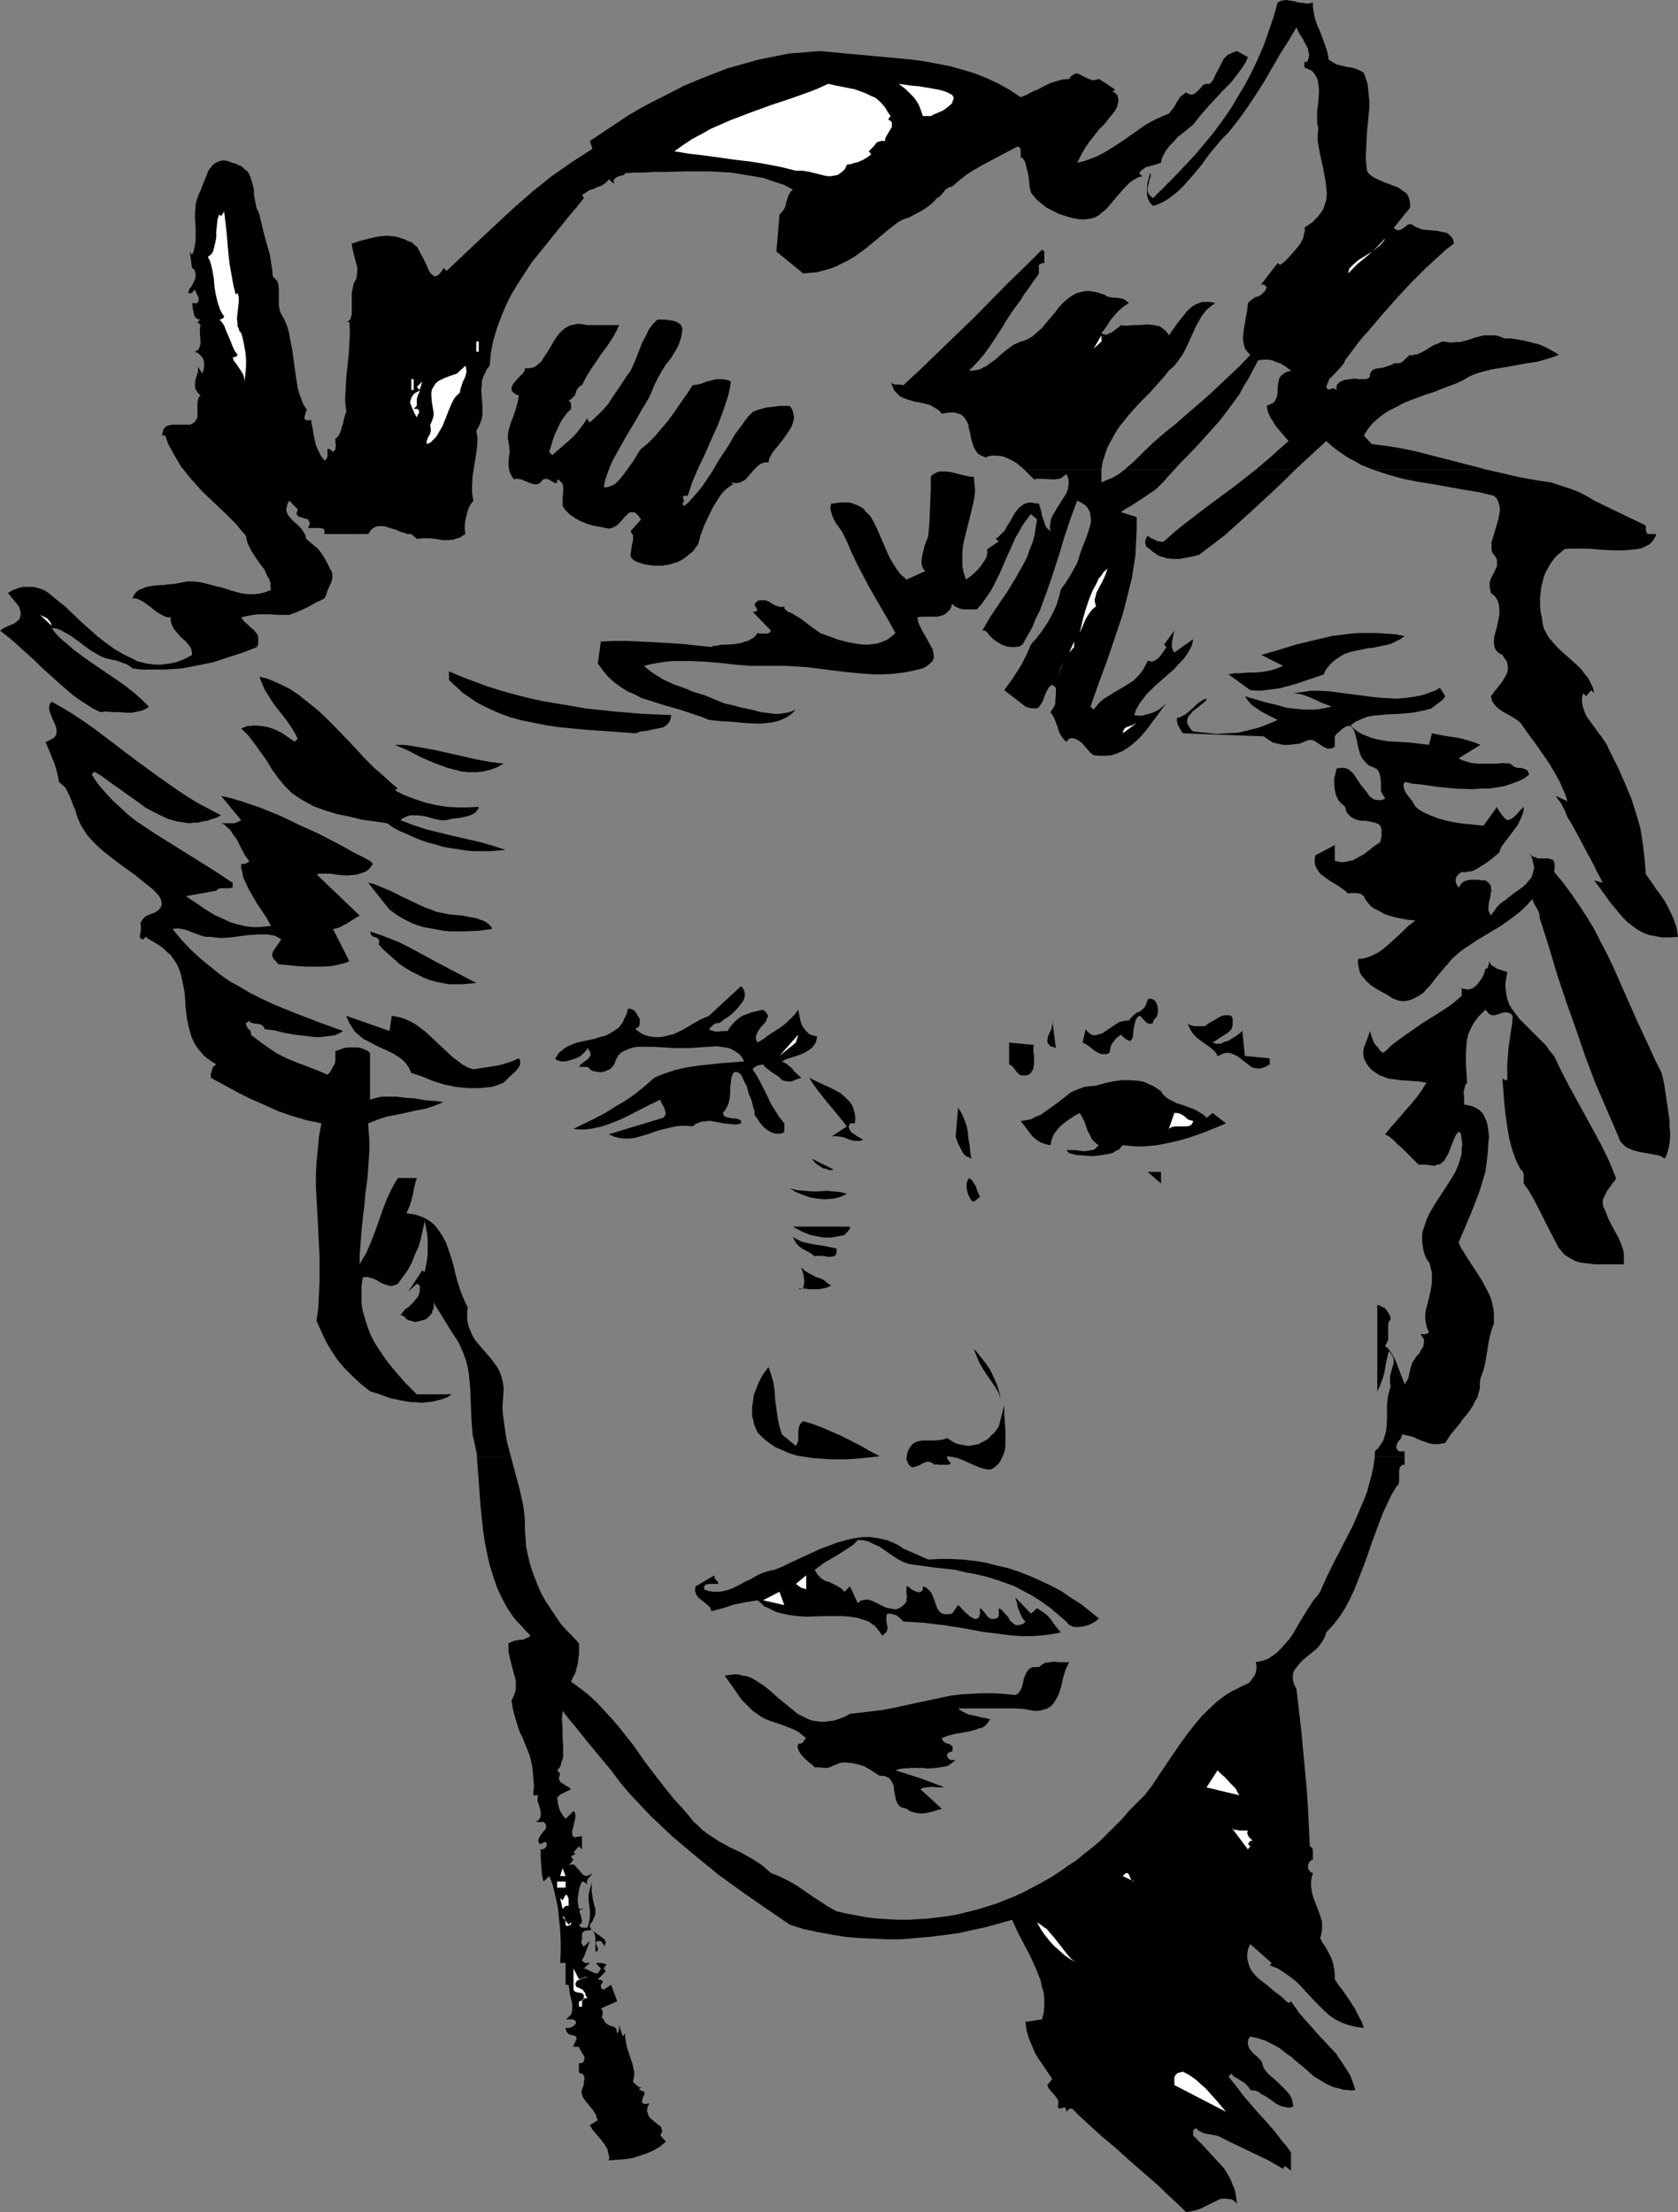 <?xml version="1.0" encoding="UTF-8" standalone="no"?>
<svg
   version="1.0"
   width="118.071mm"
   height="155.668mm"
   id="svg68"
   sodipodi:docname="Face - Male 73.wmf"
   xmlns:inkscape="http://www.inkscape.org/namespaces/inkscape"
   xmlns:sodipodi="http://sodipodi.sourceforge.net/DTD/sodipodi-0.dtd"
   xmlns="http://www.w3.org/2000/svg"
   xmlns:svg="http://www.w3.org/2000/svg">
  <rect width="100%" height="100%" fill="#808080" stroke="none"/>
  <sodipodi:namedview
     id="namedview68"
     pagecolor="#ffffff"
     bordercolor="#000000"
     borderopacity="0.25"
     inkscape:showpageshadow="2"
     inkscape:pageopacity="0.0"
     inkscape:pagecheckerboard="0"
     inkscape:deskcolor="#d1d1d1"
     inkscape:document-units="mm" />
  <defs
     id="defs1">
    <pattern
       id="WMFhbasepattern"
       patternUnits="userSpaceOnUse"
       width="6"
       height="6"
       x="0"
       y="0" />
  </defs>
  <path
     style="fill:#000000;fill-opacity:1;fill-rule:evenodd;stroke:none"
     d="m 312.313,124.91 -1.777,1.939 -0.808,0.97 -0.969,0.97 -1.131,1.131 -1.293,0.97 -2.908,1.939 -2.747,1.778 -1.454,0.808 -1.131,0.808 4.201,1.293 v 3.393 l -0.162,3.232 -0.162,3.393 -0.485,3.232 -0.485,3.07 -0.808,3.232 -0.808,3.232 -0.808,3.07 -2.1,6.302 -2.1,6.14 -2.262,6.14 -2.1,5.979 0.808,0.808 0.808,-0.97 0.808,-0.97 0.969,-0.808 0.969,-0.646 2.1,-1.293 1.939,-1.131 2.1,-1.293 0.969,-0.646 0.808,-0.808 0.808,-0.808 0.808,-1.131 0.646,-1.131 0.646,-1.293 h 0.485 l 0.485,0.162 0.808,-0.162 0.646,-0.485 0.646,-0.485 0.485,-0.646 0.485,-0.646 0.969,-1.454 -0.646,-0.646 2.747,-3.717 -0.162,0.808 -0.162,0.646 -0.323,1.616 v 0.808 0.646 l 0.323,0.808 0.323,0.485 5.009,-3.555 v 0 l -0.323,1.616 -0.646,1.293 -0.808,1.293 -0.969,1.293 -1.131,1.131 -1.131,1.293 -2.585,2.262 -2.585,2.262 -2.262,2.262 -0.969,1.293 -0.969,1.293 -0.808,1.454 -0.485,1.454 0.969,0.162 h 1.131 l 1.131,-0.323 1.293,-0.323 1.131,-0.485 1.131,-0.646 0.969,-0.808 0.808,-0.646 -0.969,1.131 -0.808,1.131 -1.939,2.585 -1.939,2.585 -1.131,1.293 -1.131,1.131 -1.131,0.97 -1.293,0.97 -1.293,0.808 -1.454,0.646 -1.454,0.485 -1.454,0.162 h -1.616 l -1.777,-0.162 -0.808,-0.646 -1.454,-1.616 -0.646,-0.808 -0.808,-0.646 -0.808,-0.485 -0.485,-0.162 -0.485,-0.162 h -0.485 l -0.485,0.162 -0.808,0.808 -0.808,-0.808 -0.646,-0.97 -0.485,-0.97 -0.323,-1.131 -0.808,-2.101 -0.485,-0.97 -0.646,-0.97 0.485,-0.646 0.485,-0.808 0.323,-0.646 v -0.808 l 0.162,-1.778 v -1.778 l -0.969,-0.808 -0.485,0.323 -0.485,0.485 -0.323,0.646 -0.323,0.485 -0.485,1.293 -0.485,1.293 -0.323,0.485 -0.323,0.485 -0.323,0.485 -0.485,0.323 h -0.646 -0.646 l -0.808,-0.162 -0.969,-0.323 -5.655,-4.363 2.1,-2.909 2.1,-3.232 0.808,-1.454 0.808,-1.616 0.646,-1.454 0.646,-1.454 0.485,-0.646 0.646,-0.646 1.131,-1.454 1.293,-1.778 1.131,-1.778 1.131,-2.101 0.969,-2.101 0.646,-2.101 0.485,-1.939 0.485,-0.808 0.646,-0.808 1.131,-1.778 2.1,-3.717 0.323,-0.97 0.323,-1.131 0.808,-2.262 0.969,-2.424 0.808,-2.424 0.323,-1.131 0.162,-1.131 -0.162,-0.97 -0.162,-1.131 -0.485,-0.97 -0.646,-0.808 -0.485,-0.323 -0.485,-0.323 -0.646,-0.323 -0.646,-0.323 -1.777,4.848 -1.616,4.848 -1.454,4.848 -1.616,5.009 -1.616,4.686 -1.777,4.848 -1.131,2.262 -0.969,2.424 -1.293,2.262 -1.293,2.262 -0.485,0.323 -0.323,0.162 -1.131,0.162 h -1.131 l -1.131,-0.162 -1.293,-0.485 -1.131,-0.646 -0.969,-0.646 -0.969,-0.97 -0.485,-0.485 -0.162,-0.323 -0.162,-0.162 -0.323,-0.323 -0.323,-0.162 h -0.323 -0.323 l 1.939,-3.393 2.262,-3.393 2.424,-3.555 2.262,-3.717 2.1,-3.717 0.969,-1.939 0.646,-1.939 0.808,-1.939 0.485,-1.939 0.323,-2.101 0.323,-1.939 -1.616,-1.454 -1.131,1.454 -1.131,1.616 -0.808,1.454 -0.969,1.616 -1.454,3.232 -1.454,3.232 -1.454,3.393 -1.616,3.232 -0.808,1.454 -1.131,1.616 -1.131,1.616 -1.293,1.454 h -1.777 -1.777 l -0.808,-0.162 -0.808,-0.323 -0.646,-0.323 -0.808,-0.646 -0.162,0.808 -0.323,0.646 -0.485,0.485 -0.485,0.485 -0.485,0.323 -0.646,0.323 -1.293,0.323 h -1.454 -2.747 l -1.131,0.162 0.162,0.97 0.323,0.97 0.969,1.939 1.131,1.939 0.969,1.778 0.485,0.808 0.162,0.808 0.162,0.808 v 0.808 l -0.323,0.808 -0.646,0.646 -0.808,0.646 -0.485,0.323 -0.646,0.323 -2.585,0.646 -2.585,0.485 -2.585,0.323 -2.585,0.162 h -2.585 l -2.585,-0.162 -5.17,-0.485 -5.17,-0.646 -5.17,-0.646 -2.747,-0.162 -2.585,-0.162 h -2.585 -2.747 -4.039 l -4.201,-0.323 -4.201,-0.485 -4.039,-0.323 -4.039,-0.162 h -2.1 -1.939 l -1.939,0.162 -2.1,0.323 -1.939,0.323 -1.939,0.485 1.293,1.131 1.131,0.808 2.585,1.616 2.747,1.293 2.747,0.97 2.747,1.131 2.747,0.808 2.747,1.131 2.747,1.131 2.262,0.485 2.424,0.646 2.424,0.485 2.424,0.646 2.424,0.323 1.293,0.162 h 1.131 l 1.131,-0.162 1.131,-0.162 1.131,-0.323 1.131,-0.485 -1.131,1.131 -1.131,0.808 -1.293,0.646 -1.293,0.485 -1.454,0.323 -1.454,0.162 -1.454,0.162 h -1.454 l -3.07,-0.162 -3.231,-0.323 -3.07,-0.162 -3.07,-0.323 -1.939,-0.808 -1.939,-0.646 -3.878,-1.293 -4.039,-1.131 -4.039,-1.293 -2.1,-0.646 -1.777,-0.97 -1.939,-0.808 -1.777,-1.131 -1.777,-1.293 -1.616,-1.454 -1.454,-1.778 -1.293,-1.778 0.808,-5.817 3.393,-0.162 h 3.716 l 3.555,0.162 3.555,0.162 7.594,0.485 7.594,0.808 0.485,-0.323 h 0.646 l 1.616,-0.323 h 1.616 l 1.939,-0.162 1.777,-0.323 0.808,-0.323 0.808,-0.162 0.808,-0.485 0.646,-0.323 0.646,-0.646 0.485,-0.646 0.969,0.162 h 0.969 0.485 l 0.485,-0.162 0.323,-0.162 0.323,-0.485 -4.847,-5.009 h 0.485 l 0.323,-0.162 h 0.323 v -0.162 -0.323 l -0.162,-0.485 -0.323,-0.323 -0.162,-0.485 0.162,-0.323 0.162,-0.162 0.162,-0.162 0.323,-0.323 0.646,-0.162 h 0.485 0.969 l 0.808,0.323 0.808,0.485 0.808,0.485 0.808,0.323 0.808,0.162 h 0.485 l 0.485,-0.162 v 0.485 l 0.323,0.485 0.323,0.162 0.323,0.323 0.969,0.323 0.969,0.646 1.131,0.646 1.131,0.808 2.1,1.616 2.262,1.616 2.262,0.808 2.585,0.97 2.585,0.646 2.747,0.485 1.293,0.162 h 1.293 l 1.454,-0.162 1.131,-0.162 1.293,-0.485 1.131,-0.485 1.131,-0.808 1.131,-0.97 -1.616,-2.909 -1.777,-3.07 -3.555,-6.14 -1.616,-3.07 -1.616,-3.07 -1.454,-3.07 -1.293,-3.07 -0.646,-1.293 -0.646,-1.293 -1.616,-2.262 -0.646,-1.131 -0.485,-1.293 -0.162,-0.646 -0.162,-0.646 v -0.646 l 0.162,-0.808 1.293,-0.162 1.131,-0.162 h 1.131 0.969 l 0.969,0.162 0.808,0.323 0.808,0.323 0.646,0.323 0.808,0.485 0.485,0.646 1.293,1.293 0.969,1.616 0.808,1.616 1.616,3.717 1.616,3.717 0.969,1.778 1.131,1.778 1.131,1.454 0.808,0.646 0.646,0.646 5.009,-2.262 -0.323,-0.323 -0.323,-0.485 -0.162,-0.485 -0.162,-0.485 v -1.131 l 0.162,-1.293 0.323,-1.293 0.323,-1.293 0.485,-1.293 0.485,-1.293 0.323,-4.04 0.162,-4.04 0.162,-3.878 v -1.939 -1.778 l 0.485,-0.646 0.646,-0.323 0.646,-0.323 0.646,-0.162 h 0.646 0.808 l 1.454,0.162 3.231,0.808 1.454,0.323 1.454,0.162 0.162,1.778 0.162,1.778 -0.162,1.778 -0.323,1.616 -0.808,3.393 -0.808,3.232 -0.808,3.232 -0.323,1.616 -0.162,1.616 v 1.778 1.778 l 0.323,1.778 0.646,1.939 1.131,-0.808 1.131,-0.97 0.969,-0.97 0.808,-0.97 0.646,-0.97 0.646,-0.97 0.323,-1.131 v -1.293 l 3.07,-2.101 -0.808,-0.646 0.808,-0.646 0.808,-0.808 0.808,-0.808 0.485,-0.97 1.131,-1.778 0.969,-1.778 0.485,-0.646 0.646,-0.808 0.646,-0.485 0.646,-0.485 0.808,-0.323 0.969,-0.162 1.131,0.162 1.131,0.162 0.323,0.97 0.323,1.131 0.162,0.97 0.323,0.97 0.323,0.97 0.323,0.97 0.485,0.646 0.808,0.646 -0.162,-1.131 0.162,-1.131 0.162,-0.97 0.485,-0.97 1.131,-1.939 1.131,-1.778 1.131,-1.778 0.485,-0.97 0.162,-0.808 0.162,-0.97 v -0.808 l -0.162,-0.97 -0.485,-0.97 -0.485,0.485 -0.485,0.323 -0.323,0.323 -0.646,0.162 -0.969,0.162 h -1.131 l -2.424,-0.162 h -1.131 l -0.969,0.162 -1.293,-1.293 -1.293,-1.293 h 20.519 v 1.616 1.778 l 1.454,-0.646 1.616,-0.646 1.616,-0.97 1.454,-1.131 z"
     id="path1" />
  <path
     style="fill:#000000;fill-opacity:1;fill-rule:evenodd;stroke:none"
     d="m 344.466,124.91 -2.908,2.909 -3.07,2.909 -6.301,5.817 -3.231,2.909 -3.231,2.909 -3.393,2.585 -3.393,2.585 -1.777,0.485 -1.777,0.323 -1.616,0.323 h -1.777 l -1.616,-0.162 -1.616,-0.485 -0.808,-0.323 -0.646,-0.485 -0.808,-0.485 -0.646,-0.646 -0.485,-0.323 -0.485,-0.323 -0.162,-0.485 -0.162,-0.485 v -0.485 l 0.162,-0.485 0.162,-0.485 0.323,-0.485 0.969,0.646 1.131,0.485 0.485,0.323 h 0.646 l 0.485,0.162 0.646,-0.162 3.07,-2.747 3.07,-2.424 6.14,-4.686 6.14,-4.525 5.978,-4.686 z"
     id="path2" />
  <path
     style="fill:#000000;fill-opacity:1;fill-rule:evenodd;stroke:none"
     d="m 395.36,124.91 4.201,0.97 4.201,0.97 4.362,0.808 4.362,0.646 2.908,0.97 2.908,0.97 1.616,0.646 1.293,0.646 1.454,0.808 1.293,0.808 13.733,6.625 v 1.131 l 0.162,0.646 0.162,0.323 0.323,0.162 h 2.1 l -0.162,0.646 -0.323,0.485 -0.323,0.646 -0.485,0.485 -0.485,0.485 -0.646,0.323 -1.293,0.646 -1.454,0.323 -1.777,0.162 -1.777,0.162 h -1.777 l -3.878,-0.162 -3.716,-0.323 h -1.777 -1.777 -1.454 l -1.293,0.162 -1.131,0.97 -0.969,0.808 -0.808,0.97 -0.808,1.131 -0.646,1.131 -0.646,1.131 -0.485,1.293 -0.323,1.293 -0.323,1.293 -0.162,1.293 -0.162,1.454 v 1.293 1.454 l 0.162,1.293 0.323,1.454 0.162,1.293 0.323,1.454 0.646,1.293 0.646,1.131 0.969,1.131 0.969,1.131 1.131,1.131 4.524,4.04 1.131,1.131 0.808,1.131 0.969,1.131 0.646,1.293 0.646,1.293 0.323,1.454 -0.808,-0.808 -1.293,1.616 -0.808,-0.808 -0.323,1.131 v 1.131 l 0.162,1.131 0.323,0.97 0.323,0.97 0.485,0.97 1.293,1.778 1.293,1.778 1.454,1.939 1.293,1.939 0.485,1.131 0.485,0.97 2.1,4.201 1.777,4.04 1.616,3.878 1.293,4.04 1.131,3.878 0.646,4.04 0.485,4.04 0.323,4.201 1.293,1.778 1.293,1.939 1.454,1.939 1.293,1.939 1.131,2.262 0.969,2.101 0.808,2.424 0.162,1.131 0.162,1.131 -2.1,0.162 h -2.1 l -1.777,-0.323 -1.777,-0.323 -1.616,-0.646 -1.454,-0.808 -1.293,-0.97 -1.293,-0.97 -1.131,-1.131 -1.131,-1.293 -2.262,-2.747 -2.1,-2.909 -2.262,-3.07 2.262,0.646 -0.969,-1.939 -0.646,-1.131 -0.485,-1.131 -2.424,-4.525 -2.424,-4.525 -1.131,-2.101 -1.293,-2.101 -0.323,-0.808 -0.323,-0.808 -0.646,-1.293 -0.323,-0.646 -0.969,-1.293 -0.485,-0.808 3.07,1.454 -0.323,-1.131 -0.485,-1.293 -0.646,-1.293 -0.485,-1.293 -1.454,-2.585 -1.616,-2.747 -3.716,-5.332 -1.939,-2.585 -1.777,-2.585 -0.969,-0.808 -1.293,-0.808 -2.585,-1.454 -1.131,-0.808 -0.969,-0.97 -0.323,-0.485 -0.323,-0.485 -0.162,-0.646 -0.162,-0.646 0.969,-1.293 1.939,-2.424 0.808,-1.293 0.323,-0.646 0.323,-0.646 0.162,-0.808 v -0.646 l -0.162,-0.808 -0.162,-0.808 -0.646,-0.808 -0.485,-0.808 -0.646,-0.323 -0.485,-0.323 -0.323,-0.323 -0.323,-0.323 -0.323,-0.808 -0.162,-0.97 v -0.97 l 0.162,-1.131 0.646,-2.262 0.485,-2.424 0.162,-1.131 v -1.131 l -0.162,-1.293 -0.323,-1.131 -0.323,-0.485 -0.323,-0.485 -0.485,-0.485 -0.646,-0.485 -0.162,-0.808 -0.162,-0.808 v -0.646 -0.646 l 0.485,-1.293 0.646,-1.131 0.485,-1.131 0.323,-0.646 v -0.485 -0.646 -0.646 l -0.323,-0.646 -0.485,-0.646 -0.485,-0.646 -0.162,-0.808 v -0.808 -0.97 l 0.323,-1.131 0.323,-0.97 0.646,-2.262 0.646,-2.262 0.162,-1.131 0.162,-1.131 -0.162,-0.97 -0.323,-0.97 -0.323,-0.808 -0.808,-0.808 -4.039,-0.97 -4.039,-0.646 -8.078,-1.454 -4.039,-0.646 -4.039,-0.808 -4.039,-1.131 -1.939,-0.646 -1.939,-0.646 z"
     id="path3" />
  <path
     style="fill:#000000;fill-opacity:1;fill-rule:evenodd;stroke:none"
     d="m 272.406,124.91 -0.969,-0.808 -1.131,-0.97 -1.131,-0.646 -1.293,-0.646 -1.293,-0.485 -1.454,-0.162 h -1.454 l -0.808,0.162 -0.808,0.323 -0.646,-0.323 -0.485,-0.162 -0.969,-0.646 -0.646,-0.97 -0.485,-0.97 -0.323,-1.131 -0.323,-1.131 -0.162,-1.131 -0.323,-1.131 -0.162,-1.131 -0.485,-0.97 -0.485,-0.808 -0.646,-0.646 -0.485,-0.323 -0.485,-0.162 -0.485,-0.162 -0.646,-0.162 h -0.646 -0.808 l -0.969,0.162 -0.969,0.162 -0.646,-0.808 -0.969,-0.646 -0.808,-0.485 -0.969,-0.485 -1.939,-0.485 -1.939,-0.323 -2.1,-0.646 -0.808,-0.323 -0.969,-0.485 -0.646,-0.646 -0.808,-0.808 -0.485,-1.131 -0.485,-1.293 0.323,0.485 0.323,0.162 0.485,0.162 h 0.485 0.808 l 0.969,0.162 4.847,-4.525 4.686,-4.525 9.371,-9.049 9.048,-9.211 4.524,-4.363 4.362,-4.363 0.323,0.162 0.323,0.323 v 0.485 0.485 0.485 1.616 h -0.485 l -0.323,0.162 h -0.162 l -0.162,0.162 -0.323,0.162 v 2.262 l -0.485,0.808 -0.646,0.808 -1.293,1.939 -1.454,1.939 -0.485,0.808 -0.485,0.808 -1.939,2.585 -1.616,2.424 -1.454,2.424 -3.07,4.686 -1.616,2.262 -1.939,2.262 -0.969,0.97 -1.131,1.131 h 0.969 l 0.969,-0.162 0.969,-0.162 0.808,-0.485 0.808,-0.323 0.808,-0.646 1.616,-1.131 1.616,-1.454 1.616,-1.293 1.777,-1.293 0.808,-0.323 0.969,-0.485 0.808,-0.162 0.808,-0.323 1.454,-0.808 1.293,-1.131 1.293,-1.131 2.262,-2.747 1.131,-1.293 0.969,-1.293 1.131,-1.293 1.293,-1.131 1.131,-0.808 1.454,-0.808 0.808,-0.162 0.646,-0.162 0.808,-0.162 h 0.969 l 0.969,0.162 0.969,0.162 0.969,0.323 1.131,0.323 0.646,0.485 0.808,0.162 0.969,0.162 h 0.808 l 0.969,0.162 0.808,0.162 0.808,0.485 0.323,0.323 0.323,0.323 -1.293,0.808 -1.131,0.97 -0.969,0.97 -0.808,0.97 -0.808,0.97 -0.646,1.131 -0.808,1.131 -0.808,0.97 0.323,0.323 h 0.323 l 0.646,0.162 0.646,-0.323 0.808,-0.323 1.293,-0.97 0.646,-0.485 0.485,-0.485 0.646,0.162 h 0.969 l 1.777,-0.162 h 1.777 l 1.777,-0.162 1.777,0.162 0.808,0.162 0.808,0.162 0.646,0.485 0.646,0.485 0.646,0.646 0.485,0.808 1.131,-1.616 1.131,-1.616 1.293,-1.616 1.293,-1.616 0.646,-0.646 0.808,-0.646 0.808,-0.485 0.808,-0.323 0.969,-0.323 h 1.131 0.969 l 1.293,0.323 -1.131,0.808 -0.969,0.808 -0.808,0.97 -0.808,1.131 -1.293,2.262 -2.262,5.009 -1.293,2.585 -0.808,1.131 -0.808,1.131 -0.969,1.131 -1.131,0.97 -1.131,1.454 -1.293,1.454 -2.585,2.909 -2.908,2.909 -2.747,3.07 -1.293,1.616 -1.293,1.616 -1.131,1.778 -0.969,1.778 -0.969,1.778 -0.646,1.939 -0.646,1.939 -0.323,2.101 z"
     id="path4" />
  <path
     style="fill:#000000;fill-opacity:1;fill-rule:evenodd;stroke:none"
     d="m 299.065,124.91 2.585,-2.262 2.585,-2.585 2.747,-2.585 1.293,-1.131 1.293,-1.131 3.07,-2.424 2.908,-2.585 5.816,-5.009 5.493,-5.171 2.908,-2.747 2.747,-2.909 -0.646,-0.646 -0.646,-0.808 -0.323,-0.808 -0.162,-0.808 -0.162,-0.808 v -0.808 l 0.162,-1.778 0.646,-3.717 0.323,-1.778 0.162,-1.778 0.646,-0.646 0.646,-0.485 0.646,-0.485 0.808,-0.162 0.808,-0.485 0.485,-0.485 0.646,-0.646 0.162,-0.485 0.162,-0.485 -0.646,-0.485 -0.323,-0.162 -0.485,0.162 v -0.162 l 4.362,-5.656 0.646,0.485 0.485,-0.323 0.646,-0.485 1.131,-1.131 1.131,-1.293 1.131,-1.293 0.969,-1.293 0.646,-1.293 0.162,-0.808 0.162,-0.646 0.162,-0.646 -0.162,-0.646 1.131,-0.808 0.969,-0.646 0.646,-0.646 0.646,-0.646 0.646,-0.808 0.485,-0.646 0.485,-0.808 0.323,-0.808 0.485,-1.616 0.162,-1.616 -0.162,-1.616 -0.162,-1.616 -0.323,-1.778 -0.323,-1.778 -0.808,-3.555 -0.323,-1.778 -0.323,-1.939 v -1.778 l 0.162,-1.778 -0.323,-0.97 V 31.833 29.571 l 0.323,-2.585 0.162,-2.262 v -1.131 l -0.162,-1.131 -0.162,-1.131 -0.323,-0.808 -0.485,-0.808 -0.646,-0.808 -0.969,-0.485 -1.131,-0.485 v -1.454 h 0.646 l 0.323,-0.485 0.162,-0.646 0.162,-0.646 -0.162,-0.646 -0.162,-1.131 -0.646,-1.131 -0.646,-1.293 -0.646,-0.97 -0.646,-1.131 -0.485,-1.131 -2.1,3.555 -2.262,3.555 -4.201,7.272 -2.262,3.555 -2.262,3.393 -2.424,3.393 -2.585,3.232 -1.293,1.293 -1.293,1.454 -2.424,2.909 -2.1,2.909 -2.424,2.909 -2.262,2.585 -1.131,1.131 -1.293,1.131 -1.454,1.131 -1.293,0.808 -1.616,0.808 -1.454,0.485 -0.808,-0.808 -0.485,-0.97 -0.323,-1.131 v -0.97 -1.131 l 0.162,-1.293 0.646,-2.424 h 0.162 v 0.323 0.323 0.323 l -0.162,0.323 -0.162,0.485 -0.162,0.97 -0.323,0.97 v 0.646 0.485 l 0.162,0.485 0.323,0.485 0.323,0.323 0.646,0.485 2.908,-2.909 2.747,-2.747 2.747,-2.909 2.747,-2.909 2.424,-2.909 2.424,-2.909 2.262,-3.07 2.262,-3.232 1.939,-3.232 1.939,-3.232 1.777,-3.393 1.616,-3.393 1.616,-3.717 1.293,-3.717 1.293,-3.717 1.131,-4.04 0.646,-0.323 0.485,-0.162 L 342.042,0 l 0.969,0.162 1.131,0.162 1.131,0.323 1.293,0.162 1.293,0.162 0.646,-0.162 0.646,-0.162 V 1.778 l 0.162,0.97 0.323,1.939 0.646,1.939 0.808,1.778 1.293,3.555 0.646,1.939 0.323,1.939 0.485,0.323 0.485,0.323 1.131,0.646 1.293,0.323 1.293,0.323 1.293,0.162 1.131,0.323 1.131,0.485 0.646,0.323 0.485,0.323 0.485,1.454 0.485,1.454 0.162,1.454 0.162,1.616 0.162,1.616 v 1.616 l -0.323,3.232 -0.323,3.393 -0.162,3.393 -0.162,3.393 0.162,1.778 0.162,1.616 0.485,0.808 0.808,0.646 0.808,0.485 0.969,0.485 1.939,0.808 0.969,0.323 1.131,0.485 0.969,0.323 0.808,0.485 0.808,0.646 0.808,0.485 0.485,0.808 0.323,0.97 0.162,0.97 v 1.131 l -4.362,5.333 0.323,0.323 0.323,0.162 0.323,0.162 h 0.323 l 0.646,-0.162 0.485,-0.323 0.646,-0.485 0.646,-0.485 0.485,-0.162 h 0.323 l 0.485,0.162 0.646,0.485 0.808,0.323 0.646,0.323 0.969,0.162 1.616,0.162 1.777,0.162 1.616,0.323 0.808,0.162 0.646,0.323 0.485,0.485 0.485,0.485 0.323,0.646 0.162,0.97 -1.939,1.454 -1.777,1.616 -1.939,1.778 -1.939,1.778 -3.878,3.878 -3.878,4.201 -3.716,4.201 -3.555,4.201 -1.777,1.939 -1.616,2.101 -1.454,1.939 -1.454,1.939 -0.323,0.808 -0.646,0.808 -1.616,1.778 -0.808,0.808 -0.808,0.808 -0.485,1.131 -0.162,0.485 -0.162,0.485 0.323,0.485 0.323,0.162 h 0.323 l 0.323,-0.162 0.646,-0.162 0.323,0.162 0.485,0.323 v -0.485 -0.485 -0.323 l 0.323,-0.323 0.485,-0.485 0.969,-0.485 0.808,-0.162 1.131,-0.162 1.131,-0.162 0.969,0.162 h 0.808 0.969 0.323 l 0.323,-0.162 0.323,-0.162 0.323,-0.323 v -0.646 l 0.162,-0.485 0.323,-0.323 0.162,-0.323 0.808,-0.323 0.969,-0.162 1.131,-0.162 0.969,-0.323 0.969,-0.323 0.485,-0.162 0.323,-0.323 h 0.646 0.646 l 0.646,-0.162 0.485,-0.323 0.969,-0.97 0.969,-0.808 0.485,0.162 0.485,-0.162 0.969,-0.162 1.131,-0.485 1.131,-0.646 2.1,-1.293 1.293,-0.485 0.969,-0.485 1.293,0.162 1.131,0.162 1.131,-0.162 h 1.131 l 1.939,-0.485 1.939,-0.646 1.777,-0.485 0.969,-0.162 h 0.969 0.969 0.969 l 1.131,0.323 1.131,0.485 h 1.777 l 1.939,0.323 1.777,0.323 1.939,0.485 1.939,0.485 1.777,0.808 1.777,0.97 1.616,0.97 -1.293,0.485 -1.454,0.485 -2.747,0.808 -3.07,0.485 -6.301,1.131 -3.07,0.485 -3.07,0.808 -1.454,0.485 -1.454,0.646 -1.616,0.97 -1.777,0.808 -3.878,1.454 -1.939,0.808 -2.1,0.646 -3.878,1.454 -2.1,0.808 -1.777,0.97 -1.939,0.97 -1.616,0.97 -1.616,1.293 -1.454,1.293 -1.293,1.616 -0.969,1.616 2.1,2.262 4.039,0.485 3.878,0.646 3.878,0.808 3.716,0.97 7.594,1.939 7.432,1.939 h -30.213 l -3.231,-1.293 -1.616,-0.97 -1.616,-0.808 -1.454,-0.97 -1.616,-1.131 -1.454,-1.131 -1.454,-1.293 -1.939,1.778 -2.1,1.939 -4.201,3.878 h -10.502 l 4.362,-3.717 2.1,-1.939 2.262,-1.939 -0.969,-1.131 -0.969,-1.131 -0.808,-0.97 -0.808,-0.97 -0.646,-1.131 -0.646,-0.97 -0.646,-1.454 -0.162,-0.808 -0.162,-0.808 0.969,-0.485 0.808,-0.323 0.485,-0.646 0.323,-0.646 0.162,-0.485 0.162,-0.808 v -1.454 l 0.162,-1.293 0.162,-0.808 0.162,-0.485 0.485,-0.646 0.646,-0.485 0.808,-0.485 0.646,-0.162 0.485,-0.162 -1.777,-1.293 -1.131,-0.646 -0.969,-0.323 -1.131,-0.485 -1.131,-0.162 h -1.293 l -1.293,0.162 -1.293,2.424 -1.293,2.424 -1.293,2.101 -1.131,2.101 -1.293,1.778 -1.293,1.778 -2.585,3.393 -2.747,3.07 -2.908,3.232 -3.07,3.232 -1.777,1.778 -1.616,1.778 z"
     id="path5" />
  <path
     style="fill:#000000;fill-opacity:1;fill-rule:evenodd;stroke:none"
     d="m 271.436,25.855 1.616,-0.646 1.454,-0.808 1.616,-0.646 1.454,-0.808 1.616,-0.808 1.616,-0.485 1.616,-0.485 1.939,-0.162 0.323,-0.646 0.485,-0.323 0.485,-0.323 0.485,-0.162 h 0.485 l 0.323,0.162 0.969,0.485 0.969,0.485 1.131,0.485 0.485,0.162 h 0.485 l 0.646,-0.162 0.646,-0.162 4.201,2.747 -0.646,0.808 h 0.485 l 0.323,0.162 0.162,0.323 0.323,0.162 0.162,0.646 0.162,0.808 -0.162,0.808 -0.162,0.808 -0.323,0.646 -0.323,0.646 -1.454,1.778 -1.293,1.616 -1.454,1.454 -1.131,1.454 -1.293,1.616 -1.131,1.616 -1.131,1.939 -0.485,0.97 -0.646,1.293 1.939,-0.485 1.777,-0.646 1.616,-0.646 1.616,-0.808 2.908,-1.778 2.908,-1.939 2.747,-1.939 2.747,-1.939 1.454,-0.808 1.616,-0.808 1.454,-0.646 1.616,-0.646 0.646,-0.808 0.646,-0.808 0.808,-1.454 0.969,-1.454 0.646,-0.485 0.808,-0.646 0.485,0.323 0.485,0.162 0.485,0.162 0.485,-0.162 0.323,-0.162 0.323,-0.162 0.646,-0.646 0.646,-0.646 0.646,-0.808 0.485,-0.162 0.323,-0.162 h 0.485 0.485 l 0.485,-0.485 0.485,-0.646 0.646,-1.454 0.646,-1.131 0.646,-1.293 0.646,-1.293 0.323,-0.485 0.485,-0.485 0.485,-0.485 0.808,-0.323 0.646,-0.323 0.969,-0.323 2.908,1.616 -0.485,1.131 -0.646,1.131 -0.808,1.131 -0.808,1.131 -1.777,2.262 -2.1,2.101 -2.1,2.262 -2.1,2.262 -1.939,2.262 -1.777,2.262 -2.747,2.262 -1.293,0.97 -1.131,1.293 -1.131,1.131 -0.969,1.293 -0.808,1.454 -0.323,0.808 -0.162,0.97 -1.616,0.485 -1.616,0.485 -0.808,0.162 -0.646,0.485 -0.646,0.485 -0.485,0.646 0.808,0.808 -1.131,0.323 -1.131,0.646 -0.969,0.646 -0.969,0.97 -1.777,1.939 -1.777,2.101 -1.777,2.101 -0.969,0.808 -0.969,0.808 -1.131,0.646 -1.293,0.323 -1.293,0.162 h -1.454 l -1.777,-0.323 -1.777,-0.485 -1.939,-0.646 -1.616,-0.808 -1.616,-0.808 -1.454,-1.131 -1.454,-1.293 -1.293,-1.616 -0.323,-1.293 -0.162,-1.454 -0.162,-1.454 -0.323,-1.616 -0.323,-1.293 -0.323,-1.131 -0.323,-0.485 -0.162,-0.323 -0.323,-0.162 -0.323,-0.162 v -1.293 -0.323 -0.485 l -0.162,-0.323 -0.323,-0.323 -0.323,-0.162 -8.886,4.686 -2.262,1.293 -2.1,1.293 -2.1,1.616 -2.1,1.778 -0.646,0.162 -0.646,0.323 -0.485,0.323 -0.323,0.485 -0.808,0.97 -0.485,0.485 -0.646,0.323 -0.808,0.97 -1.131,0.97 -1.131,0.808 -1.293,0.808 -3.07,1.616 -1.454,0.485 -1.293,0.646 -2.908,2.262 -2.908,2.424 -2.908,2.424 -2.908,2.101 -1.616,0.97 -1.616,0.808 -1.616,0.808 -1.616,0.646 -1.777,0.485 -1.777,0.485 -1.777,0.162 -1.939,0.162 -7.109,-5.817 0.808,-9.857 0.323,-0.323 0.323,-0.323 0.485,-0.646 0.485,-0.97 0.162,-0.97 0.323,-0.97 0.323,-0.97 0.485,-0.808 0.323,-0.323 0.323,-0.323 -2.424,-1.293 -2.585,-0.808 -2.747,-0.97 -2.747,-0.485 -2.908,-0.485 -3.07,-0.485 -2.908,-0.162 -2.908,-0.162 h -5.978 l -5.816,0.162 h -2.908 l -2.585,0.162 h -1.293 -1.293 l -2.424,0.162 -0.323,0.485 -0.646,0.162 -0.646,0.162 -0.485,0.162 -0.485,0.323 -0.323,0.323 -0.162,0.162 v 0.646 l 0.162,0.485 -1.454,-1.293 -0.485,0.646 -0.808,0.646 -0.808,0.485 -0.969,0.323 -0.969,0.485 -1.131,0.323 -0.969,0.646 -0.969,0.646 0.485,0.808 -1.777,2.262 -1.939,2.262 -4.039,5.009 -4.039,5.009 -2.1,2.585 -1.777,2.747 -1.777,2.747 -1.777,2.909 -1.454,2.909 -1.293,3.07 -1.131,3.07 -0.969,3.232 -0.646,3.232 -0.162,1.778 -0.162,1.778 -0.808,0.97 -0.485,1.131 -0.485,0.97 -0.323,1.131 v 0.97 l -0.162,1.131 0.162,2.262 0.162,2.101 v 2.262 l -0.162,1.131 -0.323,0.97 -0.485,1.131 -0.646,1.131 0.162,0.97 0.162,1.131 -0.162,2.424 -0.323,2.424 -0.808,4.848 -0.162,2.424 v 1.131 1.131 l 0.162,1.131 0.162,0.97 -0.162,0.323 -0.323,0.323 -0.485,0.808 -0.485,1.131 -0.323,1.293 -0.323,1.293 -0.162,1.293 v 1.293 l 0.162,1.131 -0.808,0.485 -0.646,0.485 -0.808,0.162 -0.808,0.323 -1.454,0.162 h -1.616 l -1.777,-0.323 -1.616,-0.162 h -1.777 l -1.616,0.162 -1.454,-1.293 h -0.485 -0.646 l -0.646,-0.323 -0.808,-0.162 -1.454,-0.646 -1.616,-0.485 -1.616,-0.485 h -0.808 -0.808 l -0.646,0.162 -0.808,0.485 -0.485,0.485 -0.646,0.97 H 86.278 v -0.646 -0.323 l -0.162,-0.323 -0.323,-0.162 -0.808,-0.162 H 84.178 81.916 l 0.323,-0.646 0.162,-0.646 -0.162,-0.323 -0.162,-0.323 -0.162,-0.323 -0.323,-0.162 -0.808,-0.162 -0.808,-0.323 h -0.323 l -0.485,-0.323 -0.162,-0.323 -0.162,-0.323 0.162,-0.485 0.162,-0.646 -2.262,-2.262 -0.485,0.97 -0.162,0.808 -0.162,0.646 0.162,0.646 0.323,0.646 0.323,0.485 0.969,1.131 1.131,0.97 1.131,1.131 0.323,0.485 0.485,0.808 0.323,0.646 0.162,0.808 0.969,0.808 1.131,0.97 0.969,0.808 0.808,0.97 0.646,0.97 0.646,1.131 0.646,1.131 0.485,1.131 0.323,0.485 0.162,0.323 0.162,0.485 v 0.485 0.97 l -0.323,0.97 -0.969,2.101 -0.323,1.131 -0.485,0.97 -0.969,0.485 -1.131,0.485 -2.262,1.293 -2.424,1.131 -1.293,0.485 -1.293,0.485 h -3.231 l -1.616,-0.162 h -3.231 l -1.616,0.162 -1.616,0.323 -1.454,0.323 0.808,1.131 0.969,0.808 0.808,0.808 0.808,0.646 0.646,0.808 0.323,0.485 0.162,0.485 v 0.646 0.646 0.646 l -0.323,0.808 -3.716,1.454 -4.039,1.293 -3.878,1.293 -4.039,0.808 -4.201,0.808 -2.1,0.162 -2.262,0.162 h -2.262 -2.1 -2.262 l -2.262,-0.323 -0.808,-0.646 -0.808,-0.485 -0.969,-0.323 -0.808,-0.323 -0.969,-0.323 -0.969,-0.162 -1.939,-0.485 -0.808,-0.323 -0.969,-0.485 -1.939,-1.131 -1.777,-1.293 -1.939,-1.454 -1.777,-1.293 -1.777,-0.97 -0.808,-0.485 -0.808,-0.323 -0.808,-0.162 h -0.808 l 1.293,1.616 1.454,1.454 1.616,1.293 1.454,1.293 3.231,2.424 6.624,4.525 3.555,2.424 1.616,1.293 1.616,1.293 1.777,1.616 1.616,1.616 -0.646,0.485 -0.646,0.323 -0.808,0.323 -0.808,0.162 -1.616,0.323 h -1.616 l -1.777,-0.162 h -1.777 l -1.616,-0.162 -1.616,0.162 -1.939,-0.97 -1.777,-1.131 -1.777,-1.131 -1.777,-1.293 -3.393,-2.909 -3.393,-3.07 -1.616,-1.454 L 9.371,175.811 6.14,172.903 4.524,171.448 3.07,170.155 1.454,168.863 0,167.732 l 0.323,-0.162 0.323,-0.323 0.969,-0.485 1.131,-0.485 1.131,-0.485 0.808,-0.646 0.485,-0.485 0.162,-0.485 0.162,-0.646 v -0.646 l -0.162,-0.646 -0.323,-0.97 -2.908,-3.555 v 0 l 1.454,-0.808 1.293,-0.485 1.293,-0.323 h 1.454 1.293 l 1.293,0.323 1.454,0.485 1.293,0.808 2.1,1.778 2.262,1.778 4.201,4.04 4.362,3.878 2.262,1.778 2.262,1.616 2.424,1.454 2.424,1.131 1.131,0.646 1.293,0.323 1.131,0.323 1.293,0.162 1.293,0.162 h 1.454 l 1.293,-0.162 1.293,-0.162 1.454,-0.323 1.293,-0.485 1.454,-0.646 1.454,-0.808 v -0.646 l -0.162,-0.808 -0.323,-0.646 -0.323,-0.485 -0.969,-1.131 -1.131,-0.97 -0.969,-1.131 -0.969,-1.131 -0.323,-0.646 -0.323,-0.808 -0.162,-0.646 v -0.97 h -0.808 l -0.646,-0.162 -1.293,-0.646 -1.293,-0.808 -1.131,-0.97 -1.131,-0.808 -1.131,-0.808 -1.293,-0.646 -0.808,-0.162 h -0.646 l 0.323,-0.808 0.485,-0.646 0.646,-0.646 0.646,-0.323 0.808,-0.323 0.808,-0.323 1.777,-0.323 1.939,-0.162 h 0.808 l 0.969,-0.162 1.939,-0.162 1.777,-0.323 1.616,-0.323 h 1.616 l 1.616,0.162 1.454,0.323 3.07,0.808 1.454,0.323 1.454,0.485 2.747,0.808 1.454,0.323 1.454,0.162 h 1.454 l 1.454,-0.162 1.454,-0.323 1.616,-0.646 -0.162,-0.97 v -0.97 l -0.323,-0.97 -0.485,-0.808 -0.808,-1.778 -1.131,-1.454 -1.131,-1.616 -1.131,-1.778 -0.485,-0.97 -0.485,-0.97 -0.323,-0.97 -0.162,-1.131 -1.293,-1.454 -1.293,-1.616 -2.908,-2.909 -3.07,-2.909 -3.07,-2.909 -2.908,-3.232 -1.293,-1.616 -1.454,-1.778 -1.131,-1.939 -1.131,-1.939 -1.131,-2.101 -0.808,-2.262 H 43.139 v -0.485 l 0.162,-0.485 0.162,-0.646 0.485,-0.646 0.485,-0.323 0.646,-0.162 0.646,-0.162 h 1.616 0.808 1.616 0.808 l 0.646,-0.323 0.485,-0.323 0.485,-0.646 0.323,-0.646 v -1.616 -0.808 -1.616 l 0.162,-0.646 0.162,-0.646 0.485,-0.485 -0.646,-0.646 -0.323,-0.485 -0.323,-0.485 -0.162,-0.646 V 101.964 l 0.162,-1.131 0.646,-2.101 v -0.808 -0.323 l -0.162,-0.323 1.293,2.101 0.323,-0.97 0.162,-0.97 v -0.808 l -0.162,-0.808 -0.323,-0.808 -0.485,-0.485 -0.646,-0.646 -0.969,-0.323 0.485,-0.162 0.323,-0.323 0.323,-0.162 0.162,-0.485 0.323,-0.808 v -0.97 l -0.162,-2.262 v -0.97 l 0.162,-0.97 -0.808,-0.808 0.808,-0.646 H 52.833 L 52.51,84.835 52.025,84.512 51.702,84.027 51.541,83.381 51.379,82.573 51.217,81.927 v -0.646 l -0.162,-0.646 h 1.454 l 0.162,-0.323 0.162,-0.485 v -0.485 l -0.162,-0.485 -0.485,-0.97 -0.162,-0.485 -0.323,-0.323 -0.646,0.808 -0.485,0.162 h -0.323 l -0.162,-0.162 v -0.323 l 0.162,-0.323 0.162,-0.485 0.323,-0.323 0.323,-0.485 0.646,-1.293 0.162,-0.485 0.162,-0.646 V 72.878 L 51.864,72.231 51.702,71.746 51.056,71.262 50.41,66.414 v 0.323 l 0.162,0.323 0.162,0.323 0.323,0.323 0.485,-0.97 0.162,-0.808 0.323,-1.939 V 62.213 60.435 L 51.864,58.496 v -1.939 l 0.162,-1.939 0.162,-0.97 0.323,-0.97 0.323,-0.97 0.485,-0.97 0.808,-2.101 0.808,-1.939 0.323,-0.97 0.485,-0.808 0.646,-0.808 0.485,-0.485 0.808,-0.485 0.808,-0.323 0.969,-0.162 1.131,0.162 1.131,0.485 0.808,0.162 0.646,0.323 1.131,0.485 0.646,0.646 0.808,0.646 0.485,0.646 0.323,0.808 0.323,0.97 0.485,1.778 0.162,0.97 v 0.97 l 0.323,1.778 0.323,1.778 0.485,0.97 0.323,0.808 0.969,4.201 1.131,4.201 0.646,2.101 0.323,2.101 0.323,1.939 0.162,1.939 0.485,0.485 0.485,0.485 0.323,0.485 0.162,0.646 0.162,1.293 v 1.454 1.293 1.454 l 0.162,1.131 0.162,0.646 0.323,0.646 0.808,1.454 0.646,1.454 0.485,1.616 0.323,1.616 0.646,3.393 0.485,3.555 0.485,3.393 0.485,3.232 0.485,1.616 0.485,1.293 0.485,1.293 0.808,1.293 h 0.162 v 0.162 l -0.162,0.485 -0.162,0.485 -0.162,0.646 -0.162,0.485 v 0.323 l 0.162,0.162 0.162,0.162 0.323,0.162 h 0.485 l 0.646,-0.162 0.162,1.131 0.323,1.454 0.162,1.293 0.323,1.454 0.323,1.454 0.646,1.454 0.646,1.293 0.969,1.293 0.485,-0.323 0.162,-0.323 0.162,-0.323 v -0.323 -1.778 h 0.485 l 0.323,0.162 0.323,0.323 0.323,0.323 0.323,-0.323 0.323,-0.323 v -0.485 l 0.162,-0.485 -0.162,-0.97 v -0.97 l 0.646,-0.485 0.485,-0.808 0.323,-0.808 0.323,-1.131 0.323,-0.97 0.162,-0.97 0.323,-1.131 0.323,-0.808 -0.323,-3.07 0.162,-3.07 0.162,-3.07 0.323,-3.07 0.323,-2.909 0.162,-2.909 0.162,-2.909 -0.162,-2.909 h -0.808 l 0.485,-0.162 0.323,-0.323 0.323,-0.323 0.162,-0.646 0.162,-0.485 V 82.896 81.28 79.503 77.887 l 0.323,-1.616 0.162,-0.808 0.323,-0.646 0.323,-0.485 0.162,-0.646 0.162,-1.293 v -1.293 l -0.323,-1.131 -0.323,-1.293 -0.323,-1.293 -0.323,-1.293 -0.162,-1.293 1.939,-0.646 3.716,-0.97 1.777,-0.323 1.939,-0.162 1.777,0.162 0.969,0.162 0.969,0.323 0.969,0.323 0.969,0.485 0.969,0.323 0.646,0.646 0.808,0.646 0.485,0.97 1.131,2.101 0.485,0.97 0.485,1.131 0.323,0.808 0.485,0.808 0.485,0.485 0.485,0.323 0.323,0.162 h 0.162 l 0.323,-0.162 0.323,-0.162 0.323,-0.323 0.323,-0.323 0.485,-0.646 0.323,-0.646 0.808,0.808 9.048,-8.564 4.686,-4.363 4.524,-4.201 4.847,-4.201 4.847,-3.878 5.332,-3.717 2.747,-1.778 2.747,-1.778 -0.646,-2.101 3.393,-2.262 3.393,-2.262 3.393,-2.262 3.555,-2.101 3.716,-1.939 3.878,-1.939 3.716,-1.939 3.878,-1.616 4.039,-1.616 3.878,-1.454 4.039,-1.131 4.039,-1.131 4.039,-0.808 4.039,-0.808 4.201,-0.323 4.039,-0.323 6.786,0.646 6.947,0.646 7.109,0.646 3.393,0.323 3.555,0.485 3.393,0.646 3.393,0.646 3.393,0.97 3.231,0.97 3.231,1.293 3.07,1.454 2.908,1.616 z"
     id="path6" />
  <path
     style="fill:#ffffff;fill-opacity:1;fill-rule:evenodd;stroke:none"
     d="m 236.861,30.864 -0.646,0.808 0.323,0.323 0.485,0.323 0.162,0.323 v 0.323 0.485 0.323 l -0.485,0.808 -0.969,1.616 -0.323,0.646 v 0.323 0.323 h -0.969 l -0.646,0.162 -0.485,0.162 -0.485,0.485 -0.323,0.485 -0.485,0.485 -0.485,0.485 -0.485,0.485 0.646,0.808 -0.808,0.646 -0.808,0.485 -0.485,0.323 -0.808,0.323 -0.646,0.323 -0.808,0.162 -0.485,0.162 -0.485,0.162 -1.131,0.162 -0.485,1.131 -0.646,0.646 -0.646,0.485 -0.646,0.485 -0.969,0.162 -0.808,0.162 h -0.808 l -0.969,-0.162 -3.878,-0.97 -1.939,-0.323 h -0.969 -0.808 l -3.878,-0.97 -4.201,-0.808 -3.878,-0.646 -4.201,-0.485 -8.078,-1.131 -4.201,-0.485 -3.878,-0.646 2.262,-1.616 2.424,-1.616 2.424,-1.293 2.585,-1.454 2.585,-1.131 2.585,-1.131 5.493,-2.101 5.332,-1.939 5.332,-1.778 5.009,-1.778 2.424,-0.97 2.424,-1.131 2.262,0.485 2.424,0.485 2.424,0.485 2.262,0.808 1.131,0.485 0.969,0.485 1.131,0.485 0.969,0.808 0.808,0.808 0.808,0.97 0.646,1.131 z"
     id="path7" />
  <path
     style="fill:#ffffff;fill-opacity:1;fill-rule:evenodd;stroke:none"
     d="m 253.179,25.208 0.323,0.485 0.162,0.323 -0.162,0.485 -0.162,0.485 -0.162,0.485 -0.323,0.323 -0.969,0.808 -1.131,0.808 -1.131,0.485 -1.131,0.485 -0.969,0.485 h -2.1 l -0.485,-1.454 -0.485,-1.293 -0.646,-1.131 -0.808,-1.131 -0.969,-0.97 -0.969,-0.97 -0.969,-0.808 -1.131,-0.808 3.555,0.485 1.939,0.162 3.716,0.646 1.777,0.323 1.616,0.485 z"
     id="path8" />
  <path
     style="fill:#ffffff;fill-opacity:1;fill-rule:evenodd;stroke:none"
     d="m 62.689,78.372 0.485,-0.485 0.162,0.485 0.162,0.646 v 1.293 l -0.323,2.909 -0.162,1.454 0.162,1.454 v 0.646 l 0.323,0.646 0.162,0.646 0.485,0.485 0.485,1.778 0.323,1.616 0.323,1.778 0.162,1.939 v 1.778 l -0.162,1.778 -0.162,1.616 -0.485,1.616 0.162,-0.485 0.162,-0.485 v -0.97 L 64.628,99.54 64.143,98.732 63.497,97.763 62.85,96.793 62.204,95.985 61.881,95.016 h 0.485 l 0.323,-0.162 0.323,-0.162 0.162,-0.323 -0.808,-1.131 -0.646,-1.454 -0.485,-1.293 -0.646,-1.454 L 60.104,87.906 59.619,86.613 58.973,85.643 58.65,85.32 58.327,84.997 h 0.323 l 0.323,-0.162 0.485,-0.323 0.162,-0.323 -0.646,-0.97 -0.485,-0.97 -0.323,-0.97 -0.323,-0.97 -0.485,-2.101 -0.323,-1.939 -0.162,-2.101 -0.323,-1.939 -0.485,-2.101 -0.323,-0.97 -0.485,-0.808 0.646,-0.485 0.485,-0.485 0.323,-0.646 0.162,-0.646 0.323,-1.293 0.323,-1.616 v -1.616 l 0.162,-1.616 0.162,-1.616 0.485,-1.293 0.485,0.485 0.808,-1.293 0.646,5.656 0.485,5.656 0.323,2.747 0.485,2.747 0.485,2.747 z"
     id="path9" />
  <path
     style="fill:#ffffff;fill-opacity:1;fill-rule:evenodd;stroke:none"
     d="m 358.522,72.716 0.162,-0.646 0.162,-0.646 0.485,-0.485 0.646,-0.646 1.293,-1.131 1.616,-0.97 1.777,-1.131 1.454,-1.131 0.808,-0.646 0.485,-0.485 0.646,-0.808 0.323,-0.646 -0.969,1.131 -1.131,1.131 -2.424,2.262 -2.747,2.262 z"
     id="path10" />
  <path
     style="fill:#000000;fill-opacity:1;fill-rule:evenodd;stroke:none"
     d="m 181.442,87.906 -0.162,0.97 -0.162,0.97 -0.323,0.97 -0.323,0.97 -0.969,1.778 -1.131,1.778 -1.293,1.616 -1.131,1.778 -0.969,1.778 -0.485,0.97 -0.485,0.97 -0.646,1.616 -0.808,1.778 -1.939,3.232 -1.939,3.393 -1.939,3.232 -1.939,3.393 -1.777,3.232 -0.808,1.778 -0.646,1.778 -0.646,1.778 -0.323,1.939 h 0.646 l 0.808,-0.162 0.646,-0.323 0.808,-0.323 0.646,-0.646 0.646,-0.646 1.293,-1.616 2.424,-3.393 0.969,-1.616 0.485,-0.808 0.485,-0.646 1.777,-1.454 1.939,-1.939 1.777,-2.101 1.777,-2.101 1.777,-2.424 1.616,-2.424 1.616,-2.262 1.454,-2.262 1.293,-0.162 1.293,-0.323 1.131,-0.485 1.293,-0.323 1.293,-0.323 h 1.293 l 1.293,0.162 0.646,0.162 0.646,0.323 -0.323,2.101 -0.485,1.939 -0.646,1.939 -0.646,1.939 -1.454,3.878 -1.616,3.555 -1.616,3.717 -1.777,3.717 -1.616,3.717 -1.293,3.878 h -0.485 -0.323 -0.162 l -0.162,0.162 -0.162,0.323 0.162,0.323 0.162,0.646 -0.162,0.323 -0.162,0.162 -0.162,0.162 0.485,0.646 1.293,-1.131 1.293,-1.454 1.293,-1.454 1.131,-1.454 2.262,-3.393 2.1,-3.555 2.262,-3.393 2.1,-3.555 1.131,-1.454 1.131,-1.616 0.969,-1.293 1.293,-1.293 1.131,-0.485 1.131,-0.323 1.131,-0.323 1.293,-0.162 2.585,-0.323 h 2.585 l 0.646,0.97 0.323,1.131 0.162,0.97 -0.162,0.97 -0.323,0.97 -0.323,0.808 -0.646,0.97 -0.646,0.97 -1.293,1.778 -1.454,1.778 -0.646,0.808 -0.646,0.97 -0.485,0.97 -0.162,0.97 h -0.969 l -0.646,0.162 -0.646,0.323 -0.646,0.485 -0.969,0.97 -0.969,1.131 -0.969,1.131 -0.485,0.485 -0.646,0.323 -0.646,0.323 -0.646,0.162 h -0.808 l -0.969,-0.162 0.646,0.485 -0.646,0.323 -0.646,0.485 -0.646,0.485 -0.808,0.808 -0.646,0.808 -0.646,0.97 -1.293,2.101 -1.293,2.585 -1.131,2.424 -0.969,2.585 -0.323,1.293 -0.323,1.131 -0.646,0.808 -0.646,0.97 -0.808,0.646 -0.808,0.646 -0.808,0.646 -0.808,0.485 -0.969,0.485 -1.131,0.323 -0.969,0.323 -0.969,0.162 -1.131,0.162 h -1.131 -0.969 l -1.131,-0.162 -1.131,-0.162 -1.131,-0.323 -0.969,-0.323 -0.646,-0.323 -0.485,-0.323 -0.485,-0.485 -0.162,-0.485 v -0.485 l 0.162,-1.131 0.162,-1.293 0.323,-1.293 v -0.646 -0.646 l -0.323,-0.485 -0.323,-0.646 2.747,-3.07 -0.323,-0.485 -0.323,-0.485 -0.646,-0.646 -0.485,-0.323 h -0.646 -0.485 l -0.485,0.323 -0.485,0.485 -0.485,0.485 -0.969,1.131 -1.131,1.131 -0.646,0.323 -0.646,0.323 -0.646,0.162 -0.969,-0.162 -1.616,-0.323 -1.777,-0.323 -1.616,-0.485 -1.616,-0.646 -1.454,-0.808 -1.454,-0.97 -1.131,-1.131 -0.808,-1.131 v -0.97 -0.97 l 0.162,-2.101 v -0.97 l -0.162,-0.97 -0.323,-0.323 -0.323,-0.323 -0.323,-0.323 -0.485,-0.162 v 0.485 0.323 l -0.162,0.162 h -0.323 -0.162 l -0.162,-0.162 -0.646,-0.323 -0.808,-0.485 -0.646,-0.162 h -0.323 l -0.485,0.162 -0.323,0.323 -0.323,0.485 -0.323,0.162 -0.485,0.323 h -0.485 -0.323 l -0.808,-0.162 -0.808,-0.323 -1.939,-0.808 -0.969,-0.162 h -0.485 l -0.485,0.162 -0.485,-0.646 -0.323,-0.646 -0.323,-0.646 -0.162,-0.646 -0.162,-1.131 v -1.293 l 0.162,-1.293 0.162,-1.131 -0.162,-1.293 -0.162,-1.454 -0.162,-0.323 v -0.485 -0.485 -0.646 l 0.323,-1.454 0.485,-1.616 0.323,-0.808 0.323,-0.808 0.646,-1.939 0.485,-1.778 0.323,-1.778 -0.808,-0.323 -0.646,-0.485 -0.323,-0.323 -0.162,-0.485 v -0.485 l 0.162,-0.485 0.162,-0.323 0.323,-0.485 0.969,-1.131 0.969,-0.97 0.485,-0.485 0.323,-0.485 0.162,-0.323 v -0.485 h 0.808 0.485 l 0.646,-0.162 0.646,-0.162 0.808,-0.646 0.969,-0.808 0.646,-1.131 0.808,-1.131 1.454,-2.424 0.646,-1.131 0.808,-1.131 0.808,-0.97 1.131,-0.97 1.131,-0.646 0.646,-0.162 0.808,-0.162 0.646,-0.162 h 0.808 l 0.969,0.162 0.969,0.162 h 8.402 l -0.808,1.778 -1.131,1.939 -1.293,1.939 -1.454,1.939 -1.293,1.939 -1.454,2.101 -1.293,2.101 -1.131,2.262 -0.485,0.162 -0.485,0.485 -0.485,0.646 -0.162,0.646 -0.323,0.808 -0.485,0.485 -0.485,0.485 -0.646,0.323 0.162,0.162 0.323,0.323 0.162,0.485 v 1.293 l -1.131,1.131 -0.969,1.293 -0.808,1.293 -0.646,1.454 -0.808,1.616 -0.485,1.454 -0.969,3.232 0.808,0.808 2.424,-2.101 2.585,-2.262 1.293,-1.293 1.131,-1.454 0.969,-1.293 0.969,-1.616 -0.162,0.162 0.162,0.323 0.162,0.323 0.162,0.162 0.323,0.323 1.777,-1.616 1.616,-1.616 1.454,-1.616 1.131,-1.778 2.424,-3.555 1.131,-1.778 1.293,-1.778 0.808,-1.778 0.808,-1.939 1.454,-3.717 0.969,-1.778 0.808,-1.778 1.131,-1.454 0.485,-0.485 0.646,-0.646 h 1.131 0.969 l 1.131,0.162 1.131,0.162 0.808,0.323 0.808,0.485 0.323,0.323 0.162,0.485 0.162,0.323 z"
     id="path11" />
  <path
     style="fill:#ffffff;fill-opacity:1;fill-rule:evenodd;stroke:none"
     d="m 290.825,92.753 2.1,-3.555 v 1.616 z"
     id="path12" />
  <path
     style="fill:#ffffff;fill-opacity:1;fill-rule:evenodd;stroke:none"
     d="m 126.67,90.814 h 0.646 v 2.747 h -0.646 z"
     id="path13" />
  <path
     style="fill:#ffffff;fill-opacity:1;fill-rule:evenodd;stroke:none"
     d="m 122.308,104.388 -0.646,0.646 -0.646,0.646 -0.485,0.808 -0.485,0.97 -0.808,1.939 -0.808,2.101 -0.808,1.939 -1.131,1.939 -0.485,0.808 -0.646,0.646 -0.808,0.808 -0.969,0.485 -0.162,-0.485 0.162,-0.646 0.162,-0.485 0.646,-1.131 0.162,-0.646 v -0.808 l -0.162,-0.808 0.485,-1.131 0.323,-0.97 0.162,-0.97 -0.162,-0.97 -0.323,-1.939 -0.162,-1.778 v -0.97 l 0.162,-0.808 0.485,-0.808 0.485,-0.808 0.808,-0.646 0.646,-0.323 0.646,-0.323 0.808,-0.323 0.808,-0.323 0.969,-0.323 0.969,-0.323 2.262,-2.101 0.162,0.323 v 0.323 l 0.162,0.808 -0.162,0.808 -0.323,0.97 -0.485,0.97 -0.323,0.97 -0.323,0.97 z"
     id="path14" />
  <path
     style="fill:#ffffff;fill-opacity:1;fill-rule:evenodd;stroke:none"
     d="m 109.382,100.833 h 0.646 v 2.909 h -0.646 z"
     id="path15" />
  <path
     style="fill:#ffffff;fill-opacity:1;fill-rule:evenodd;stroke:none"
     d="m 110.837,107.943 -0.808,0.808 h 0.485 0.485 l 0.162,0.162 0.162,0.162 0.162,0.323 v 0.162 l -0.162,0.485 -0.323,0.485 -0.162,0.485 h -0.162 v 0.162 -0.162 h 0.162 l -0.646,-1.131 -0.485,-1.131 -0.323,-0.808 -0.323,-0.808 0.162,-0.808 0.162,-0.485 0.162,-0.323 0.323,-0.485 0.485,-0.485 0.646,-0.323 0.646,-0.485 -0.808,-0.808 1.454,-1.454 -0.323,1.131 -0.323,0.97 -0.162,0.808 -0.323,0.646 -0.323,1.131 v 0.808 z"
     id="path16" />
  <path
     style="fill:#000000;fill-opacity:1;fill-rule:evenodd;stroke:none"
     d="m 364.339,145.594 -6.624,2.747 z"
     id="path17" />
  <path
     style="fill:#ffffff;fill-opacity:1;fill-rule:evenodd;stroke:none"
     d="m 294.541,151.249 -0.485,1.454 -0.485,1.131 -0.646,1.293 -1.293,2.424 -0.323,1.293 -0.162,0.485 v 0.646 l 0.162,0.646 0.162,0.646 -0.969,0.808 -0.646,0.808 -0.646,0.97 -0.485,0.808 -0.808,1.939 -0.808,1.778 0.485,-1.939 0.485,-2.101 0.646,-2.262 0.808,-2.424 0.969,-2.424 1.131,-2.101 0.485,-1.131 0.808,-0.97 0.646,-0.97 z"
     id="path18" />
  <path
     style="fill:#ffffff;fill-opacity:1;fill-rule:evenodd;stroke:none"
     d="m 13.733,166.439 -3.07,-2.909 0.969,0.485 0.969,0.485 0.646,0.808 0.323,0.485 z"
     id="path19" />
  <path
     style="fill:#000000;fill-opacity:1;fill-rule:evenodd;stroke:none"
     d="m 373.548,169.186 -1.131,0.808 -1.293,0.646 -1.293,0.646 -1.454,0.323 -3.07,0.646 -1.616,0.162 -1.454,0.323 -1.616,0.323 -1.454,0.323 -1.454,0.485 -1.454,0.808 -1.131,0.808 -1.131,0.97 -1.131,1.293 -0.485,0.808 -0.323,0.808 -4.686,1.616 -2.424,0.808 -2.262,0.646 -2.424,0.646 -2.585,0.323 -2.585,0.323 -2.585,-0.162 -5.816,-4.201 1.616,-0.323 h 1.777 l 1.939,-0.162 h 1.777 l 1.939,-0.162 1.777,-0.323 1.777,-0.485 1.939,-0.808 -5.816,-2.909 4.524,-1.293 4.686,-1.454 4.686,-1.131 4.847,-1.131 2.424,-0.323 2.424,-0.323 2.424,-0.162 h 2.424 2.424 l 2.424,0.162 2.424,0.162 z"
     id="path20" />
  <path
     style="fill:#ffffff;fill-opacity:1;fill-rule:evenodd;stroke:none"
     d="m 284.362,173.549 1.293,-2.909 v 1.454 z"
     id="path21" />
  <path
     style="fill:#ffffff;fill-opacity:1;fill-rule:evenodd;stroke:none"
     d="m 281.292,180.013 1.616,-4.201 -0.808,1.939 z"
     id="path22" />
  <path
     style="fill:#000000;fill-opacity:1;fill-rule:evenodd;stroke:none"
     d="m 178.534,190.193 -0.162,0.808 -0.162,0.646 -0.323,0.485 -0.485,0.646 -0.485,0.323 -0.485,0.323 -1.454,0.323 -1.616,0.323 -1.454,0.323 -1.616,0.162 -0.646,0.323 -0.646,0.162 -6.624,-0.485 -6.947,-0.485 -6.624,-0.646 -3.393,-0.485 -3.231,-0.646 -3.231,-0.646 -3.07,-0.808 -3.07,-1.131 -2.908,-1.293 -2.908,-1.454 -2.585,-1.778 -1.454,-0.97 -1.131,-1.131 -1.293,-1.131 -1.131,-1.131 v -2.262 l 3.393,1.454 3.393,1.293 3.555,1.293 3.555,1.131 3.555,0.97 3.716,0.97 3.716,0.808 3.878,0.646 3.716,0.646 3.716,0.646 7.594,0.808 7.755,0.646 z"
     id="path23" />
  <path
     style="fill:#000000;fill-opacity:1;fill-rule:evenodd;stroke:none"
     d="m 105.828,209.584 -0.808,0.646 2.585,1.293 2.585,0.97 2.908,0.97 2.747,0.646 2.908,0.485 2.908,0.162 h 2.908 l 2.747,-0.162 -0.162,0.646 -0.323,0.323 -0.323,0.485 -0.485,0.323 -0.969,0.485 -1.131,0.323 -1.454,0.323 -1.293,0.162 -1.293,0.162 -1.131,0.323 h -1.616 l -1.616,-0.323 -1.616,-0.485 -1.454,-0.323 -1.616,-0.162 h -0.808 -0.808 l -0.646,0.162 -0.808,0.323 -0.646,0.323 -0.646,0.485 3.393,1.293 3.393,1.131 7.271,1.778 7.109,1.616 3.393,0.97 3.393,1.131 -2.1,0.162 -2.1,0.162 h -2.1 -2.1 l -1.939,-0.162 -2.1,-0.323 -2.1,-0.323 -1.939,-0.323 -2.1,-0.646 -1.939,-0.485 -1.939,-0.646 -1.939,-0.808 -1.777,-0.808 -1.939,-0.808 -1.777,-0.97 -1.616,-1.131 -6.786,-0.97 -3.231,-0.808 -3.231,-0.646 -3.231,-0.97 -3.07,-1.131 -1.454,-0.808 -1.454,-0.808 -1.293,-0.808 -1.454,-0.97 -0.969,-0.97 -0.969,-0.97 -1.777,-2.101 -1.616,-2.262 -1.454,-2.424 -1.616,-2.262 -1.616,-2.262 -1.616,-2.101 -0.969,-0.97 -0.969,-0.97 0.808,-0.323 0.808,-0.323 h 0.969 l 0.808,-0.162 1.939,0.162 1.939,0.323 1.777,0.646 1.939,0.97 1.616,1.131 1.616,1.131 0.808,-0.808 -0.646,-1.293 -0.646,-1.131 -1.293,-1.939 -1.454,-1.939 -1.454,-1.778 -1.293,-1.778 -1.293,-2.101 -0.646,-0.97 -0.485,-1.131 -0.485,-1.131 -0.485,-1.293 1.454,0.323 1.454,0.485 2.585,1.131 2.585,1.293 2.424,1.616 2.424,1.939 2.424,1.939 2.262,2.101 2.1,2.101 4.362,4.525 4.201,4.525 2.1,2.101 2.262,1.939 2.1,1.939 2.1,1.778 z"
     id="path24" />
  <path
     style="fill:#000000;fill-opacity:1;fill-rule:evenodd;stroke:none"
     d="m 384.373,185.183 -0.485,0.646 -0.646,0.646 -1.293,0.97 -1.293,0.97 -1.616,0.485 -1.616,0.323 -1.616,0.323 -3.555,0.323 -3.555,0.162 -1.777,0.162 -1.777,0.162 -1.616,0.323 -1.616,0.646 -1.454,0.646 -1.293,0.97 0.969,0.97 1.131,0.808 1.131,0.646 1.293,0.485 1.293,0.485 1.293,0.323 2.585,0.485 2.908,0.162 2.747,0.162 2.747,0.323 2.747,0.323 0.808,-3.07 3.231,0.646 3.231,0.485 1.616,0.323 1.616,0.485 1.616,0.485 1.616,0.646 -5.816,3.555 v 0 l 0.808,0.485 0.969,0.323 1.616,0.485 1.616,0.162 h 1.616 1.616 0.808 0.969 l 1.777,-0.162 1.939,0.162 0.323,0.323 0.323,0.162 0.646,0.485 0.808,0.162 h 0.646 l 0.808,0.162 0.646,0.323 0.323,0.162 0.162,0.323 0.162,0.323 0.162,0.485 -1.293,0.97 -1.616,0.808 -1.777,0.646 -1.939,0.646 -1.939,0.323 -2.1,0.323 h -2.262 l -2.262,0.162 -4.686,-0.162 -4.686,-0.485 -2.262,-0.323 -2.1,-0.323 -2.1,-0.162 -2.1,-0.485 -0.162,0.485 -0.162,0.485 0.162,0.808 0.323,0.808 0.485,0.808 0.646,0.808 0.646,0.808 0.485,0.808 0.485,0.808 0.808,0.646 0.969,0.646 2.1,0.97 2.1,0.808 2.262,0.646 2.424,0.485 2.424,0.323 5.009,0.485 3.555,-5.009 0.162,0.485 0.323,0.485 0.646,0.97 0.808,0.97 0.808,0.646 0.646,-0.162 0.646,-0.323 1.131,-0.97 0.969,-1.131 0.969,-0.97 v 0.808 l -0.162,0.808 -0.323,0.808 -0.323,0.808 -0.808,1.616 -2.262,3.07 -1.131,1.454 -0.969,1.293 -0.323,0.808 -0.162,0.646 -0.969,0.808 -1.131,0.97 -1.293,0.97 -1.293,0.808 -1.293,0.808 -1.293,0.646 -1.454,0.162 -0.646,0.162 -0.646,-0.162 -0.646,0.485 -0.485,0.485 -0.323,0.485 -0.162,0.485 v 0.646 l 0.162,0.485 0.162,0.485 0.485,0.646 0.323,-0.485 0.323,-0.485 0.323,-0.323 0.323,-0.323 0.969,-0.323 0.969,-0.162 h 1.939 l 0.969,0.162 h 0.969 l 0.646,0.485 0.485,0.485 0.323,0.485 v 0.646 l 0.162,0.485 -0.162,0.646 -0.162,1.131 -0.323,1.293 -0.162,1.293 v 0.485 0.646 l 0.323,0.646 0.323,0.646 0.808,-1.131 0.808,-1.131 0.969,-0.97 1.131,-0.808 2.262,-1.778 2.262,-1.616 0.969,-0.808 0.808,-0.97 0.808,-0.97 0.323,-1.131 0.323,-1.131 v -0.646 l -0.162,-0.646 -0.162,-0.646 -0.162,-0.808 -0.323,-0.808 -0.485,-0.808 0.485,0.646 0.485,0.485 0.646,0.162 0.646,0.323 h 1.293 1.616 l 0.485,0.162 0.485,0.162 0.323,0.162 0.162,0.485 0.162,0.646 v 0.808 l -0.162,1.131 2.424,2.909 2.262,3.07 2.1,3.07 2.1,3.232 1.939,3.232 1.616,3.232 1.777,3.393 1.616,3.393 3.07,6.948 3.07,6.948 3.231,6.948 1.616,3.555 1.777,3.555 0.323,1.293 0.323,1.454 0.485,3.232 0.485,3.232 0.485,3.393 v 1.616 l 0.162,1.454 v 1.454 l -0.162,1.454 -0.162,1.131 -0.323,1.131 -0.323,1.131 -0.485,0.808 -0.808,-0.485 -0.646,-0.323 -1.777,-0.323 -1.777,-0.323 -1.777,-0.323 -1.777,-0.485 -0.646,-0.323 -0.808,-0.323 -0.646,-0.485 -0.646,-0.646 -0.646,-0.808 -0.323,-0.97 -3.07,-7.11 -3.07,-7.11 -2.747,-7.272 -2.424,-7.11 -2.585,-7.272 -2.424,-7.272 -2.262,-7.595 -2.424,-7.595 v -0.646 l -0.162,-0.646 -0.646,-1.293 -0.646,-1.131 -0.485,-1.131 -1.131,1.293 -1.293,1.293 -1.293,1.131 -1.454,1.131 -2.908,2.101 -3.231,1.939 -3.231,1.939 -2.908,1.939 -1.454,0.97 -1.293,1.131 -1.293,1.131 -0.969,1.293 -0.808,0.808 -0.646,0.808 -0.808,0.97 -0.808,0.97 -1.616,2.101 -0.969,0.97 -0.808,0.97 -0.969,0.646 -1.131,0.646 -0.969,0.485 -1.131,0.323 -1.131,0.162 -1.293,-0.162 -1.293,-0.485 -0.646,-0.323 -0.646,-0.485 -3.231,-1.778 -1.454,-0.97 -1.293,-1.131 -0.969,-1.131 -0.485,-0.646 -0.323,-0.646 -0.162,-0.808 -0.162,-0.808 -0.162,-0.97 0.162,-0.97 h 1.131 l 1.131,-0.323 0.969,-0.323 0.969,-0.485 0.969,-0.485 0.969,-0.646 1.777,-1.454 3.555,-3.232 1.777,-1.778 1.939,-1.454 -1.939,-0.162 -1.939,-0.323 -2.1,-0.485 -2.1,-0.646 -1.777,-0.97 -0.969,-0.485 -0.808,-0.485 -0.646,-0.646 -0.646,-0.808 -0.485,-0.646 -0.323,-0.808 -0.485,-0.323 -0.485,-0.323 -1.293,-0.162 h -1.131 -0.485 l -0.323,0.162 -0.646,-0.646 -0.646,-0.485 -1.616,-1.131 -1.616,-0.97 -1.454,-0.97 -0.808,-0.646 -0.646,-0.485 -0.485,-0.646 -0.485,-0.808 -0.323,-0.646 -0.162,-0.808 v -0.97 l 0.162,-0.97 5.17,-2.747 v 4.201 l 0.808,0.162 0.808,0.162 h 0.808 l 0.808,-0.162 1.616,-0.323 1.454,-0.808 1.454,-0.808 1.454,-1.131 1.454,-1.131 1.454,-0.97 0.162,-0.808 0.162,-0.808 v -1.293 -0.485 l -0.162,-0.485 -0.323,-0.646 -0.485,-0.323 -0.808,-0.323 -0.808,-0.162 -0.808,-0.162 -0.969,-0.162 h -0.969 l -0.969,-0.162 -0.808,-0.323 -0.969,-0.485 -0.646,-0.646 -0.323,-0.323 -0.323,-0.485 -0.162,-0.646 -0.162,-0.646 -0.485,-0.485 -0.485,-0.323 -0.808,-0.97 -0.646,-1.293 -0.323,-1.454 -0.162,-1.454 v -1.454 l 0.323,-1.293 0.323,-1.454 0.646,-0.162 h 0.485 0.485 0.485 l 0.969,0.323 0.808,0.646 0.646,0.646 0.646,0.97 1.293,1.939 1.454,1.778 0.646,0.97 0.646,0.646 0.808,0.485 0.969,0.162 h 0.485 0.323 l 0.646,-0.162 0.485,-0.323 -0.323,-0.485 -0.323,-0.485 -0.323,-0.646 -0.162,-0.485 v -1.293 -1.131 l -0.162,-1.131 -0.162,-0.646 -0.162,-0.485 -0.162,-0.485 -0.485,-0.485 -0.485,-0.323 -0.808,-0.323 -0.485,-0.162 -0.485,-0.323 -0.808,-0.808 -0.808,-0.97 -0.485,-0.97 -0.323,-1.131 -0.323,-1.293 -0.485,-2.262 -0.323,-1.131 -0.323,-0.808 -0.485,-0.646 -0.162,-0.162 -0.323,-0.162 h -0.323 -0.323 l -0.485,0.162 -0.485,0.323 -0.485,0.323 -0.646,0.646 -0.646,0.485 -0.646,0.808 v 2.747 l -0.485,0.323 -0.485,0.162 h -0.646 -0.485 l -0.969,-0.485 -0.969,-0.646 -0.969,-0.646 -0.969,-0.485 h -0.485 -0.485 l -0.485,0.162 -0.646,0.323 -1.293,0.485 -1.293,0.162 -1.454,0.162 h -1.616 l -1.454,-0.323 -1.293,-0.323 -1.293,-0.808 -1.131,-0.808 -21.489,-0.808 -0.646,-0.97 -0.485,-0.97 -0.323,-0.485 v -0.485 l -0.162,-0.646 0.162,-0.646 h 0.646 l 0.485,-0.323 0.969,-0.485 0.969,-0.808 0.969,-0.808 0.808,-0.808 0.969,-0.808 0.969,-0.646 0.485,-0.162 0.485,-0.162 v 0.323 l -0.323,0.323 -0.485,0.485 -0.485,0.323 -1.131,0.97 -1.293,0.97 -0.485,0.646 -0.485,0.485 -0.323,0.646 -0.162,0.646 v 0.646 l 0.323,0.646 0.485,0.808 0.808,0.808 3.07,0.323 3.07,0.323 2.908,-0.162 2.908,-0.162 2.747,-0.646 2.585,-0.646 2.585,-0.97 2.585,-1.131 -0.969,-0.485 -1.293,-0.646 -2.424,-1.293 -1.131,-0.808 -1.131,-0.808 -0.969,-1.131 -0.808,-1.131 5.493,1.616 2.747,0.646 2.908,0.808 2.908,0.323 1.454,0.162 h 1.616 1.454 l 1.454,-0.162 1.616,-0.323 1.454,-0.323 -2.585,-0.97 -2.424,-1.131 -1.131,-0.485 -1.293,-0.485 -1.293,-0.323 -1.454,-0.162 2.424,-0.323 2.262,-0.323 h 2.424 l 2.585,0.162 4.847,0.646 5.009,0.646 2.585,0.323 2.424,0.162 2.585,0.162 2.424,-0.162 2.424,-0.323 2.424,-0.485 2.262,-0.808 1.293,-0.485 0.969,-0.646 z"
     id="path25" />
  <path
     style="fill:#000000;fill-opacity:1;fill-rule:evenodd;stroke:none"
     d="m 373.548,387.495 v 2.101 h -0.485 l -0.323,0.162 -0.323,0.323 -0.162,0.323 -0.162,0.808 v 2.747 l -0.162,0.808 -0.162,0.323 -0.323,0.162 -1.454,2.424 -1.131,2.424 -1.131,2.424 -0.969,2.585 -1.939,5.171 -0.808,2.424 -0.969,2.747 -1.939,5.009 -0.969,2.424 -1.131,2.424 -1.293,2.424 -1.454,2.262 -1.616,2.101 -1.939,2.101 -0.323,1.131 -0.646,1.131 -0.646,0.97 -0.808,0.97 -1.939,1.616 -1.777,1.454 -0.808,0.808 -0.646,0.808 -0.646,0.808 -0.485,0.808 -0.162,0.97 v 1.131 l 0.162,0.485 0.162,0.646 0.323,0.646 0.323,0.646 0.646,5.656 0.646,5.494 0.485,5.332 0.485,5.171 0.485,5.171 0.323,5.009 0.485,10.019 0.323,0.162 0.323,0.323 0.162,0.485 v 0.485 2.101 l -0.485,0.162 -0.323,0.323 -0.323,0.485 -0.162,0.485 v 0.646 l 0.162,0.485 0.323,0.485 0.323,0.323 0.485,0.162 -0.323,1.131 -0.162,1.131 v 1.131 l 0.162,1.131 0.162,0.97 0.323,1.131 1.616,4.201 0.646,2.101 v 1.131 0.97 l -0.162,1.131 -0.323,1.131 0.646,1.293 0.808,1.131 1.454,2.747 0.485,1.454 0.323,1.454 0.162,1.454 v 1.454 l 0.969,1.454 1.131,1.454 2.1,3.07 1.131,1.778 0.808,1.616 0.969,1.778 0.646,1.778 -1.131,-0.162 -1.131,-0.162 -1.939,-0.485 -1.777,-0.646 -1.616,-0.808 -1.454,-0.97 -1.293,-1.131 -1.293,-1.293 -1.293,-1.293 -2.424,-2.585 -1.293,-1.454 -1.293,-1.293 -1.616,-1.293 -1.616,-1.131 -1.777,-1.131 -2.1,-0.808 0.485,-0.646 -5.655,-5.009 -0.323,0.646 -0.323,0.808 -0.162,1.293 v 1.131 l 0.323,1.293 0.323,0.97 0.646,1.131 0.808,0.97 0.969,0.97 2.1,1.616 2.1,1.778 1.939,1.454 0.969,0.97 0.808,0.646 0.646,-0.485 1.131,1.616 1.131,1.616 2.424,2.747 2.424,2.747 2.424,2.585 2.424,2.585 0.969,1.454 0.969,1.454 0.969,1.454 0.969,1.616 0.646,1.778 0.646,1.939 -1.131,0.162 -0.969,-0.162 h -0.969 l -0.969,-0.323 -1.939,-0.485 -1.777,-0.808 -1.616,-0.97 -1.616,-0.97 -2.908,-2.585 -1.616,-1.293 -1.454,-1.293 -1.616,-1.131 -1.616,-1.293 -1.777,-0.97 -1.939,-0.97 -1.939,-0.646 -2.1,-0.485 -0.485,0.646 -0.162,0.808 v 0.485 l 0.162,0.646 0.162,0.485 0.323,0.485 0.808,0.97 0.969,0.808 0.969,0.97 0.323,0.485 0.162,0.485 0.162,0.646 0.162,0.485 1.131,1.454 1.293,1.131 1.293,1.131 1.131,1.131 1.131,1.131 0.969,1.131 0.323,0.646 0.323,0.808 0.162,0.808 0.162,0.808 -0.808,0.323 h -0.808 l -0.646,-0.162 -0.808,-0.162 -1.454,-0.646 -1.293,-0.97 -1.454,-0.97 -1.454,-0.808 -0.646,-0.485 -0.808,-0.323 h -0.646 l -0.646,-0.162 -0.485,-0.808 -0.646,-0.646 -0.485,-0.485 -0.646,-0.323 -0.646,-0.485 -0.808,-0.485 -0.646,-0.323 -0.646,-0.808 v 0 l -0.808,0.808 2.1,2.585 1.939,2.585 4.039,4.686 2.1,2.262 2.1,2.424 2.1,2.747 1.131,1.293 1.131,1.616 v 4.848 l -1.616,-1.293 -0.485,0.808 -3.878,-2.262 -4.039,-1.939 -8.078,-3.878 -0.808,-0.485 -0.969,-0.323 -1.939,-0.323 -0.969,-0.162 -0.808,-0.323 -0.969,-0.485 -0.646,-0.646 -0.323,0.162 -0.323,0.162 -0.162,0.485 v 1.131 l 2.1,2.101 1.939,2.101 1.939,2.101 1.939,2.101 0.808,1.131 0.646,1.131 0.646,1.131 0.485,1.293 0.485,1.131 0.323,1.293 0.162,1.293 0.162,1.454 -0.323,-0.485 -0.323,-0.323 -0.485,-0.323 -0.485,-0.162 -1.293,-0.162 h -1.293 l -2.1,0.97 -2.262,1.131 -1.293,0.646 -1.131,0.323 -1.293,0.323 -1.293,0.162 -1.939,-1.939 -1.939,-1.778 -3.716,-3.555 -3.716,-3.232 -3.716,-3.232 -3.555,-3.232 -3.878,-3.232 -3.878,-3.555 -1.939,-1.778 -1.939,-1.939 h -0.646 l -0.323,0.162 -0.646,0.646 v -0.485 l -0.162,-0.323 v -0.162 l -0.162,-0.162 h -0.162 -0.323 l -0.808,0.323 -0.323,-0.162 -0.162,-0.162 -0.162,-0.323 0.162,-0.323 v -0.485 -0.646 l -0.323,-0.646 -0.485,-0.646 -1.293,-1.454 -0.485,-0.646 -0.323,-0.808 1.293,-1.616 -2.262,-3.393 -1.131,-1.616 -1.131,-1.778 -0.808,-1.939 -0.808,-1.939 -0.646,-2.101 -0.162,-1.131 -0.162,-1.293 4.362,-0.646 0.485,-1.778 0.162,-1.778 v -1.778 l -0.162,-1.778 -0.485,-1.616 -0.323,-1.616 -0.646,-1.616 -0.646,-1.616 -1.454,-3.232 -3.393,-6.464 -1.454,-3.232 -3.393,0.97 -3.555,0.97 -3.716,0.808 -3.716,0.808 -3.555,0.485 -3.878,0.485 -3.716,0.323 -3.878,0.323 h -3.716 l -3.878,-0.162 -3.716,-0.162 -3.716,-0.323 -3.878,-0.646 -3.555,-0.646 -3.716,-0.808 -3.555,-1.131 -6.14,-4.201 -6.301,-4.363 -6.463,-4.686 -6.14,-5.009 -3.07,-2.585 -3.07,-2.585 -2.908,-2.747 -2.908,-2.747 -2.747,-2.909 -2.747,-2.909 -2.585,-3.07 -2.424,-3.232 -6.301,-7.595 -3.231,-4.04 -1.777,-2.101 -1.616,-2.101 -0.162,2.424 0.162,2.262 v 2.262 l 0.162,2.262 v 1.939 0.97 l -0.162,0.808 -0.323,0.808 -0.162,0.808 -0.485,0.808 -0.485,0.485 0.808,0.808 -0.162,0.646 -0.162,0.485 v 0.323 l 0.162,0.323 0.323,0.646 0.646,0.323 0.646,0.485 0.646,0.323 0.485,0.323 0.162,0.162 0.162,0.162 -0.969,0.485 -0.969,0.485 -0.969,0.485 -0.323,0.323 -0.485,0.485 0.162,0.646 v 0.485 l 0.162,0.808 0.162,0.646 0.162,0.485 0.162,0.485 0.323,0.485 0.485,0.808 0.323,0.323 0.323,0.485 2.1,-2.101 0.323,0.323 0.162,0.485 v 0.485 0.646 l -0.323,1.293 -0.323,1.454 -0.162,0.485 v 0.646 0.485 l 0.162,0.323 0.323,0.323 h 0.485 l 0.646,-0.162 h 0.485 l 0.485,-0.162 v 3.555 l -0.808,-0.808 -1.454,1.616 0.646,0.485 h -0.323 l -0.485,0.323 -0.323,0.162 -0.162,0.323 0.646,0.646 -1.293,1.616 0.485,-0.323 h 0.485 0.323 l 0.323,0.162 0.646,0.808 0.646,0.646 0.646,0.808 0.323,0.323 0.323,0.162 0.485,0.162 0.485,-0.162 0.485,-0.162 0.646,-0.485 -0.485,0.808 -0.646,0.646 -0.162,0.323 -0.162,0.485 v 0.323 l 0.162,0.485 -0.808,-0.646 -0.323,-0.162 h -0.323 l -0.323,0.646 -0.323,0.97 -0.162,0.808 -0.162,0.97 -0.162,1.131 v 0.97 l 0.162,0.97 0.162,0.808 h 1.293 l -0.485,0.162 h -0.323 l -0.162,0.162 -0.162,0.162 v 0.323 0.162 l 0.162,0.323 0.162,0.323 0.162,0.808 0.162,0.646 v 0.323 l -0.162,0.323 -0.162,0.323 -0.485,0.162 0.162,0.323 0.323,0.323 0.485,0.162 h 1.293 l 0.323,-0.97 0.162,-0.808 0.162,-0.808 v -0.646 -1.293 l -0.162,-1.293 -0.162,-1.454 v -1.454 l 0.162,-0.808 0.162,-0.808 0.323,-0.97 0.323,-0.97 -0.162,0.97 v 0.97 0.808 l 0.162,0.808 0.162,1.293 0.323,1.293 0.323,1.131 v 0.646 0.646 l -0.162,0.646 -0.323,0.646 -0.323,0.808 -0.646,0.808 v 0.485 l 0.162,0.323 0.162,0.485 0.485,0.323 0.808,0.646 0.969,0.646 0.808,0.646 0.485,0.323 0.162,0.323 0.162,0.485 v 0.323 l -0.162,0.323 -0.323,0.485 v -0.485 l -0.323,-0.323 -0.162,-0.323 -0.323,-0.323 h -0.485 -0.485 l -0.162,0.162 -0.162,0.162 v 0.485 l 0.485,0.97 v 0.485 0.162 0.162 l -0.323,0.162 h -0.323 v -2.909 -0.808 l -0.162,-0.646 -0.162,-0.646 -0.485,-0.646 h -0.808 l -0.969,0.162 -0.485,0.162 -0.323,0.323 -0.162,0.323 v 0.646 0.646 l -0.162,0.808 v 0.323 l 0.162,0.323 0.162,0.323 0.323,0.323 1.616,-1.454 -0.485,1.293 -0.485,1.293 -0.485,1.293 -0.323,0.646 -0.323,0.485 0.162,0.323 0.162,0.162 0.485,0.323 h 0.646 0.646 l -1.616,1.454 0.646,0.162 1.293,0.646 0.646,0.323 0.485,0.162 h 0.646 l 0.162,-0.162 0.162,-0.323 0.323,-0.323 0.162,-0.485 -0.808,-0.808 -0.323,-0.323 v -0.162 -0.162 0 h 0.646 0.646 l 0.646,0.162 0.485,0.162 0.162,0.162 h 0.162 l -0.162,0.162 h -0.162 l -0.485,0.808 0.485,0.808 -2.1,2.101 0.485,0.162 h 0.323 l 0.323,0.162 0.162,0.162 v 0.323 l -0.162,0.323 -0.323,0.323 v 0.485 0.162 l 0.162,0.162 0.162,0.323 0.485,0.162 1.939,-1.293 1.616,4.363 -4.362,1.939 0.323,0.323 0.162,0.323 v 0.808 l -0.162,0.646 v 0.485 l 0.485,0.323 0.162,0.485 0.162,0.323 0.646,0.485 0.485,0.323 0.646,0.162 0.485,0.162 0.485,0.323 0.162,0.162 0.162,0.323 v 0.485 l 0.162,0.485 0.162,-0.162 0.162,-0.323 0.162,-0.485 v -1.293 l 0.969,3.07 0.646,-0.808 v 0.97 l 0.162,0.97 0.323,1.778 0.485,1.454 0.485,1.454 0.485,1.454 0.323,1.454 0.162,0.808 v 0.808 l -0.162,0.808 -0.162,0.97 1.293,1.131 0.485,0.323 h 0.323 0.323 0.485 -0.485 l -0.485,0.162 -0.162,0.162 -0.162,0.323 0.485,0.162 0.485,0.162 0.323,0.162 0.162,0.323 v 0.323 l -0.162,0.323 -0.323,0.646 -0.162,0.808 v 0.323 0.162 l 0.162,0.162 0.485,0.162 h 0.485 l 0.808,-0.162 -0.485,0.97 -0.162,0.97 0.162,0.646 0.162,0.485 0.323,0.646 0.323,0.323 0.969,0.808 0.969,0.808 0.485,0.323 0.323,0.323 0.162,0.485 0.162,0.485 -0.162,0.646 -0.323,0.646 1.454,1.616 -1.454,1.293 -1.616,0.97 -1.777,0.808 -1.939,0.646 -1.939,0.646 -2.1,0.323 -2.1,0.162 -2.262,0.162 0.162,-0.808 -0.162,-0.646 -0.162,-0.646 -0.162,-0.808 -0.646,-1.131 -0.808,-1.131 -1.777,-2.101 -0.808,-0.97 -0.646,-1.131 2.1,-1.293 -0.323,-0.808 -0.162,-0.646 -0.808,-1.293 -0.969,-1.131 -0.323,-0.485 -0.485,-0.485 -0.808,-1.131 -0.162,-0.485 -0.162,-0.485 -0.162,-0.646 0.162,-0.485 0.162,-0.646 0.323,-0.646 v -0.808 l 0.162,-0.808 v -0.485 l -0.162,-0.323 -0.162,-0.323 -0.323,-0.323 h -0.485 l -0.162,-0.162 -0.162,-0.323 v -0.485 -0.97 -0.808 h 0.808 l 0.323,-0.323 0.162,-0.162 0.162,-0.646 v -0.485 l -0.323,-0.646 -0.323,-0.485 -0.323,-0.646 -0.323,-0.485 -0.162,-0.485 h -1.454 v -0.323 l 0.162,-0.323 0.323,-0.646 0.323,-0.808 v -0.323 l -0.162,-0.323 -0.808,-0.323 -0.808,-0.162 -0.323,-0.162 -0.323,-0.323 -0.323,-0.485 -0.162,-0.808 h -0.162 0.162 0.323 0.646 l 0.485,-0.162 0.646,-0.323 0.485,-0.485 0.162,-0.323 v -0.323 l -0.162,-0.323 -0.323,-0.162 -0.323,-0.162 h -0.485 -0.323 -1.131 l 0.485,-0.323 0.485,-0.485 0.485,-0.485 0.162,-0.485 0.162,-0.646 v -0.485 -1.293 l -0.646,-2.585 -0.162,-1.293 -0.162,-1.131 h -1.616 0.808 v -5.817 h -1.454 l 0.162,-2.909 v -2.909 l -0.162,-3.07 -0.323,-3.07 -0.323,-3.07 -0.646,-2.909 -0.646,-2.747 -0.485,-1.293 -0.485,-1.131 -1.454,1.454 -0.323,-0.97 -0.162,-0.97 -0.162,-2.262 -0.162,-2.262 v -2.101 h 0.485 l 0.485,-0.162 0.646,-0.646 v -0.485 l -0.162,-0.485 v -0.162 h -0.162 -0.323 l -0.323,0.162 -0.485,0.323 h -0.323 -0.162 v -0.162 l -0.162,-0.162 -0.162,-0.485 0.162,-0.646 0.323,-0.646 0.485,-0.646 0.485,-0.646 0.485,-0.485 0.162,-0.646 v -0.323 l -0.162,-0.323 -0.162,-0.323 -0.323,-0.323 h -2.1 l 0.485,-0.323 0.485,-0.485 0.162,-0.323 0.162,-0.485 v -0.485 -0.485 l -0.162,-0.97 -0.323,-0.97 -0.323,-0.97 v -0.808 -0.485 l 0.162,-0.323 h -1.293 v -1.131 l 0.162,-1.131 -0.162,-2.101 -0.162,-1.778 -0.162,-1.616 -0.323,-1.454 -0.323,-1.293 -0.969,-2.424 -0.969,-2.424 -0.646,-1.293 -0.485,-1.293 -0.485,-1.616 -0.485,-1.616 -0.485,-1.939 -0.323,-2.101 0.485,-0.97 0.323,-0.808 0.323,-0.97 v -0.808 -0.97 -0.808 l -0.485,-1.778 -0.485,-1.778 -0.485,-1.939 -0.485,-2.101 v -1.131 -1.131 l 0.646,-0.323 0.808,-0.323 1.616,-0.323 h 0.808 l 0.646,-0.323 0.808,-0.323 0.485,-0.485 -1.131,-1.131 -1.131,-1.293 -1.131,-1.131 -0.969,-1.131 -1.777,-2.585 -1.454,-2.747 -1.293,-2.747 -0.969,-2.909 -0.969,-3.07 -0.646,-2.909 -0.646,-3.232 -0.485,-3.232 -0.646,-6.302 -0.969,-13.089 h 9.048 l 1.131,4.201 1.131,4.201 0.969,4.363 0.323,2.262 0.162,2.101 v 2.262 l 0.162,2.262 0.162,2.262 0.485,2.262 0.485,2.101 0.646,2.101 0.808,2.101 0.808,2.101 0.969,2.101 1.131,1.939 1.293,1.939 1.293,1.939 1.293,1.939 1.616,1.778 1.616,1.616 1.616,1.778 v 2.747 l -0.162,1.293 -0.162,1.454 -0.323,1.131 -0.323,1.293 -0.646,1.131 -0.485,1.131 2.424,1.778 2.262,1.778 2.1,1.939 2.1,2.262 1.939,2.101 1.939,2.262 3.716,4.686 3.393,4.848 3.716,4.848 3.716,4.686 2.1,2.262 2.1,2.424 0.969,1.293 1.293,1.131 1.131,1.131 1.293,0.97 2.908,1.939 2.908,1.616 3.07,1.454 2.908,1.616 2.747,1.778 1.293,1.131 1.131,0.97 2.424,0.97 2.262,1.131 2.262,1.293 2.1,1.454 2.1,1.454 2.262,1.454 1.939,1.293 2.1,1.131 2.747,0.646 2.747,0.485 2.585,0.485 2.747,0.323 2.747,0.162 2.747,0.162 h 2.747 l 2.585,-0.162 2.747,-0.162 2.585,-0.323 2.585,-0.323 2.747,-0.485 2.585,-0.646 2.585,-0.646 2.585,-0.808 2.585,-0.808 2.424,-0.97 2.424,-0.97 2.424,-1.131 2.424,-1.293 2.424,-1.293 2.262,-1.293 2.262,-1.454 2.262,-1.616 2.262,-1.454 2.1,-1.778 2.1,-1.616 2.1,-1.778 1.939,-1.939 1.939,-1.939 1.939,-1.939 1.777,-2.101 2.1,-2.101 2.1,-2.101 1.777,-2.262 1.616,-2.424 3.231,-4.848 3.231,-4.686 1.777,-2.424 1.777,-2.262 1.777,-2.101 2.1,-2.101 2.1,-1.939 2.424,-1.778 1.293,-0.808 1.454,-0.646 1.454,-0.808 1.454,-0.646 0.485,-0.323 0.485,-0.646 0.323,-0.485 0.485,-0.646 0.323,-0.808 0.162,-0.97 v -0.808 l -0.162,-0.97 1.616,-0.323 1.454,-0.485 1.293,-0.808 1.293,-0.97 1.131,-1.131 1.131,-1.293 1.131,-1.293 0.969,-1.454 1.777,-3.07 1.777,-2.909 0.969,-1.454 0.808,-1.293 0.969,-1.131 0.808,-1.131 1.939,-4.363 2.262,-4.525 1.131,-2.101 1.131,-2.262 2.262,-4.363 1.939,-4.525 0.969,-2.262 0.808,-2.101 0.646,-2.424 0.646,-2.262 0.485,-2.424 0.323,-2.262 z"
     id="path26" />
  <path
     style="fill:#000000;fill-opacity:1;fill-rule:evenodd;stroke:none"
     d="m 126.832,387.495 v -0.808 l -0.162,-0.646 -0.485,-2.262 -0.485,-2.101 -0.162,-2.101 -0.162,-2.101 -0.162,-4.04 -0.162,-4.04 -0.162,-1.778 -0.162,-1.939 -0.323,-1.939 -0.485,-1.939 -0.646,-1.778 -0.808,-1.939 -0.969,-1.778 -1.293,-1.939 -5.009,-8.08 0.162,0.808 v 0.808 l -0.323,0.646 -0.162,0.646 -0.323,0.485 -0.485,0.485 -0.485,0.485 -0.485,0.323 -0.646,0.162 -0.646,0.162 -0.646,0.162 -0.646,0.162 -1.293,-0.323 -0.646,-0.162 -0.485,-0.323 -0.323,-0.323 -0.323,-0.323 -0.485,-0.323 h -0.485 l 0.485,-0.646 0.808,-0.97 0.969,-0.646 0.969,-0.97 0.808,-0.97 0.808,-0.97 0.162,-0.646 0.162,-0.646 v -0.646 -0.808 l -0.808,-0.485 -2.262,2.101 3.716,-5.656 0.646,0.485 0.323,-1.616 0.323,-1.616 0.162,-1.778 v -1.778 -1.778 l -0.162,-1.778 -0.323,-1.616 -0.323,-1.616 -0.485,2.262 -0.485,2.262 -0.646,2.262 -0.969,2.101 -0.808,2.101 -1.131,2.101 -1.293,1.778 -1.293,1.778 -0.646,0.323 -0.646,0.162 -0.646,0.162 -0.485,-0.162 -1.131,-0.323 -1.131,-0.485 -0.969,-0.646 -1.131,-0.485 -0.646,-0.162 -0.646,-0.162 H 97.103 l -0.646,0.162 -0.323,2.262 v 2.262 2.262 l 0.323,2.101 0.646,2.101 0.646,2.101 0.808,2.101 0.969,1.939 1.131,1.778 1.293,1.939 1.293,1.778 1.454,1.778 2.908,3.393 3.231,3.232 h 9.371 l -1.293,0.808 -1.293,0.485 -1.293,0.323 -1.293,0.323 -1.454,0.162 -1.454,0.162 -1.454,-0.162 h -1.293 l -2.908,-0.485 -2.908,-0.646 -2.585,-0.97 -2.585,-0.808 -2.424,-1.939 -2.262,-2.101 -2.1,-2.101 -1.777,-2.101 -1.616,-2.424 -1.454,-2.424 -1.293,-2.747 -1.293,-2.909 0.485,-3.555 0.162,-3.555 0.162,-3.393 v -3.393 -3.232 l -0.162,-3.07 -0.646,-12.443 -0.162,-3.07 v -3.232 l 0.162,-3.232 0.323,-3.232 0.323,-3.555 0.646,-3.555 -3.878,-0.808 -3.878,-1.131 -3.716,-1.293 -3.555,-1.616 -3.716,-1.616 -3.555,-1.778 -3.555,-1.939 -3.555,-1.939 v -0.97 l 0.323,-1.131 0.323,-0.808 0.323,-0.323 0.485,-0.323 -1.293,-0.808 -1.131,-0.808 -0.969,-0.808 -0.808,-0.97 -0.808,-0.97 -0.646,-0.97 -0.485,-0.97 -0.485,-1.131 -0.646,-2.262 -0.485,-2.262 -0.323,-2.424 -0.323,-4.686 -0.485,-2.424 -0.485,-2.262 -0.323,-1.131 -0.485,-1.131 -0.485,-0.97 -0.808,-1.131 -0.646,-0.97 -0.969,-0.808 -0.969,-0.97 -1.131,-0.808 -1.293,-0.808 -1.454,-0.808 -0.808,-0.646 -0.646,0.646 h -0.162 -0.323 l -0.323,-0.323 -0.162,-0.485 0.162,-0.646 0.162,-1.293 v -0.808 l -0.162,-0.646 0.323,-0.646 0.323,-0.485 0.323,-0.323 0.485,-0.485 1.131,-0.485 1.293,-0.485 0.969,-0.646 0.323,-0.485 0.323,-0.323 0.162,-0.646 v -0.646 l -0.162,-0.646 -0.485,-0.97 -1.454,-1.616 -1.616,-1.293 -3.393,-2.747 -3.393,-2.424 -3.393,-2.585 -1.616,-1.293 -1.454,-1.293 -1.454,-1.454 -1.293,-1.454 -0.969,-1.454 -0.969,-1.616 -0.808,-1.939 -0.485,-1.778 -0.485,-0.97 -0.323,-0.97 -0.808,-1.939 -0.485,-0.97 -0.485,-0.97 -0.808,-0.808 -0.969,-0.808 -0.162,-1.131 -0.323,-1.293 -0.323,-1.293 -0.485,-1.454 -2.262,-5.494 0.646,-0.162 0.485,-0.323 0.969,-0.485 0.485,-0.485 0.323,-0.646 v -0.646 -0.646 l -0.162,-0.646 -0.323,-0.808 -0.646,-1.454 -0.646,-1.616 -0.162,-0.646 v -0.808 l 0.162,-0.646 0.485,-0.646 2.908,1.616 2.908,1.778 2.908,1.939 2.747,1.939 5.332,4.04 2.747,2.101 2.585,1.939 5.493,4.04 5.493,3.878 2.908,1.939 2.908,1.778 3.07,1.616 3.07,1.616 -1.293,0.646 -1.131,0.323 -1.293,0.485 -1.293,0.162 -1.131,0.323 h -1.131 l -1.131,0.162 -1.293,-0.162 -2.1,-0.323 -2.262,-0.646 -2.1,-0.97 -1.939,-0.97 -2.1,-1.131 -1.939,-1.454 -3.878,-2.747 -3.878,-2.747 -1.939,-1.454 -1.939,-1.131 -0.646,0.808 1.616,2.424 1.939,2.262 1.939,2.101 2.1,1.939 2.1,1.939 2.262,1.778 2.424,1.616 2.424,1.616 5.17,3.232 5.17,3.232 5.17,3.232 5.17,3.393 v 0.485 0.323 0.323 l -0.162,0.162 -0.646,0.162 h -2.262 l -0.808,0.162 -0.162,0.162 -0.323,0.323 -8.078,1.454 2.424,1.616 2.585,1.778 2.585,1.616 2.908,1.293 1.293,0.646 1.616,0.485 1.454,0.323 1.454,0.323 1.616,0.162 h 1.454 l 1.616,-0.162 1.616,-0.162 -1.131,-2.101 -1.293,-1.939 -0.646,-0.97 -0.646,-0.97 -1.131,-1.939 -1.131,-1.939 -0.969,-2.101 -0.485,-1.131 -0.162,-1.131 -0.323,-1.131 v -1.131 h 0.485 0.485 l 0.646,-0.323 0.323,-0.162 0.162,-0.323 -0.969,-1.293 -0.808,-1.454 -1.454,-2.909 -0.969,-1.293 -0.808,-1.293 -1.131,-0.97 -0.485,-0.485 -0.808,-0.323 h 1.454 1.939 l 0.646,-0.162 0.646,-0.323 0.646,-0.323 -5.332,-6.464 2.747,0.646 2.747,0.808 5.17,1.778 5.17,2.101 5.009,2.424 5.009,2.262 4.686,2.424 2.424,1.293 2.262,1.293 2.262,1.131 2.1,1.131 0.808,0.808 -0.646,0.808 -0.646,0.808 -0.808,0.485 -0.969,0.323 -0.969,0.323 -0.969,0.162 -2.1,0.162 -2.1,-0.162 -2.1,-0.323 h -1.939 -0.969 l -0.808,0.162 11.471,10.988 -1.616,0.97 -1.777,1.131 -0.969,0.485 -0.808,0.485 -0.969,0.323 -0.969,0.162 4.362,8.564 -1.131,0.485 -1.293,0.323 -2.262,0.485 -2.262,0.162 h -2.424 -2.262 l -2.424,-0.162 -4.847,-0.485 -0.485,-0.646 -0.485,-0.485 -0.323,-0.323 -0.162,-0.485 -0.162,-0.323 v -0.323 l 0.162,-0.646 0.485,-0.808 0.485,-0.646 0.646,-0.97 0.646,-0.97 -0.808,-0.485 -0.969,-0.485 -0.969,-0.162 -1.131,-0.162 h -1.131 -1.131 l -2.424,0.162 -2.585,0.323 -2.424,0.323 -2.585,0.162 -1.293,-0.162 -1.293,-0.162 h -1.293 l -1.293,-0.323 -2.585,-0.97 -1.293,-0.485 -1.293,-0.323 -1.131,-0.162 -1.293,0.162 2.262,2.747 2.424,2.585 2.585,2.424 2.585,2.101 2.585,2.101 2.747,1.939 2.908,1.616 2.747,1.616 2.908,1.454 3.07,1.454 5.978,2.424 6.301,2.424 6.301,2.262 -1.131,0.646 -1.131,0.485 -1.293,0.162 -1.293,0.162 -1.293,0.162 h -1.293 l -2.747,-0.323 -2.747,-0.323 -2.747,-0.485 -2.585,-0.646 -2.585,-0.323 -0.162,-0.323 -0.162,-0.323 -0.485,-0.485 -0.485,-0.162 -0.646,-0.162 h -0.646 l -0.646,-0.162 -0.646,-0.162 -0.323,-0.485 -0.323,0.323 -0.323,0.162 -0.162,0.162 v 0.323 l 0.162,0.485 0.162,0.323 0.323,0.485 0.485,0.323 0.162,0.646 v 0.485 l 2.262,1.778 2.262,1.616 2.424,1.616 2.585,1.293 2.747,1.131 5.493,2.101 2.585,1.131 0.646,-0.646 0.485,-0.808 0.323,-0.646 0.485,-0.808 0.162,-0.808 v -0.97 -0.808 -0.808 l 0.969,-0.323 1.293,-0.485 1.293,-0.162 h 1.293 1.293 l 1.131,0.323 1.131,0.485 0.485,0.323 0.323,0.323 v 12.443 l 1.131,-0.323 1.131,-0.323 1.131,-0.162 h 1.293 2.424 l 2.424,0.323 2.585,0.162 2.585,0.485 2.424,0.162 2.424,0.323 -2.424,0.97 -2.424,0.808 -2.585,0.485 -5.17,1.131 -2.585,0.485 -2.424,0.808 -2.424,0.97 0.162,2.424 0.162,2.262 v 2.424 l -0.162,2.585 -0.323,4.686 -0.646,4.848 -0.162,2.424 -0.323,2.424 -0.485,4.525 -0.323,4.525 -0.162,2.101 v 2.262 l 0.808,-1.454 0.808,-1.293 1.293,-2.909 1.131,-2.909 2.1,-5.979 1.131,-2.909 1.293,-2.747 0.808,-1.454 0.808,-1.293 h 5.009 l -0.646,2.262 -0.485,2.585 -0.646,2.262 -0.485,1.131 -0.485,1.131 1.131,0.162 1.131,0.162 0.969,0.323 0.969,0.323 0.969,0.485 0.808,0.485 0.646,0.485 0.808,0.646 1.131,1.454 0.969,1.454 0.969,1.778 0.646,1.778 0.646,1.939 0.646,2.101 0.485,2.101 0.485,1.939 0.646,2.101 0.646,1.778 0.808,1.939 0.808,1.616 -0.162,0.97 v 0.808 1.454 l 0.323,1.616 0.485,1.293 0.646,1.454 0.808,1.293 1.939,2.262 2.1,2.424 1.777,2.424 0.646,1.293 0.485,1.454 0.323,1.454 0.162,1.454 -0.162,2.585 -0.162,2.262 0.162,2.262 0.323,2.262 0.323,2.262 0.323,2.101 1.131,4.363 z"
     id="path27" />
  <path
     style="fill:#000000;fill-opacity:1;fill-rule:evenodd;stroke:none"
     d="m 365.631,387.495 v -1.454 l 0.969,-0.97 0.646,-0.97 0.646,-0.97 0.323,-1.131 0.323,-0.97 0.162,-0.97 0.162,-2.262 v -2.101 -2.262 l 0.323,-2.424 0.323,-1.131 0.323,-1.131 -0.162,-0.808 v -0.646 -1.293 l 0.323,-1.131 0.323,-1.293 0.323,-0.97 v -1.131 l -0.162,-0.485 -0.323,-0.646 -0.323,-0.485 -0.485,-0.485 -0.646,2.585 -0.485,2.909 -0.323,1.293 -0.485,1.293 -0.485,1.293 -0.646,1.293 v -22.946 l 0.646,0.162 0.646,0.323 0.646,0.323 0.485,0.485 0.323,0.485 0.323,0.485 0.323,0.646 0.162,0.808 -0.485,0.808 -0.162,0.808 v 0.97 0.97 0.97 0.97 l -0.323,0.808 -0.485,0.808 0.969,0.97 0.808,1.131 0.646,1.131 0.646,1.454 0.969,2.585 1.131,2.909 0.485,-0.646 0.485,-0.808 0.323,-1.454 0.323,-1.454 0.485,-1.454 0.485,-0.646 0.485,-0.808 0.808,-0.808 0.485,-0.97 0.646,-0.97 v -0.485 l 0.162,-0.485 v -0.646 l -0.162,-0.485 -0.323,-0.485 -0.485,-0.646 h 1.293 l 0.485,-0.162 0.323,-0.162 0.162,-0.162 -0.485,-1.131 -0.323,-1.293 -0.162,-1.131 v -1.293 l 0.162,-1.131 0.323,-1.131 0.646,-2.585 0.485,-2.424 0.162,-1.293 v -1.131 -1.293 l -0.323,-1.293 -0.323,-1.293 -0.808,-1.131 -0.485,-1.131 -0.323,-1.131 -0.162,-1.131 -0.162,-0.97 v -1.131 -0.97 l 0.162,-0.97 0.323,-0.97 0.646,-1.939 0.808,-1.778 1.131,-1.939 1.131,-1.778 2.424,-3.717 1.131,-1.778 1.131,-1.939 0.808,-1.939 0.646,-2.101 0.162,-0.97 v -1.131 l 0.162,-1.131 -0.162,-1.131 -0.162,-1.293 -0.162,-0.485 -0.162,-0.162 -0.323,-0.162 -0.485,0.485 -0.485,0.808 -0.646,1.616 -0.646,1.616 -0.646,1.616 -0.485,0.646 -0.323,0.808 -0.646,0.485 -0.485,0.485 -0.808,0.162 -0.808,0.323 -0.969,-0.162 -1.131,-0.162 h -2.1 l -0.969,-0.97 -1.131,-1.131 -2.262,-2.262 -1.293,-1.131 -1.131,-1.131 -0.969,-0.808 -1.131,-0.646 1.293,-1.616 1.454,-1.616 2.747,-3.232 1.454,-1.616 1.454,-1.778 1.293,-1.778 1.293,-2.101 -2.1,-0.323 -2.424,-0.162 -2.424,-0.162 -2.262,-0.323 -1.131,-0.162 -1.131,-0.485 -0.969,-0.323 -0.969,-0.646 -0.969,-0.646 -0.808,-0.808 -0.808,-1.131 -0.646,-1.293 -0.162,-0.97 v -0.97 l 0.162,-0.808 0.323,-0.97 0.646,-1.616 0.646,-1.939 0.485,1.616 0.323,0.808 0.323,0.808 0.485,0.646 0.646,0.646 0.485,0.808 0.808,0.485 1.131,-0.97 1.131,-1.131 2.585,-1.939 5.332,-3.717 5.655,-3.555 2.585,-1.778 2.424,-2.101 v -2.101 l 0.485,0.323 h 0.646 l 0.485,0.162 0.646,-0.162 0.485,-0.162 0.323,-0.162 0.969,-0.808 0.646,-0.808 0.808,-1.131 0.485,-1.131 0.323,-1.131 0.323,-0.162 0.323,-0.162 0.162,-0.646 0.162,-0.485 v -0.646 l 0.323,0.646 0.323,0.485 0.646,0.323 0.646,0.485 1.454,0.485 1.454,0.485 -0.162,0.97 -0.162,0.97 -0.162,0.97 v 0.97 l 0.162,1.616 0.323,1.616 0.485,1.454 0.808,1.293 0.969,1.293 0.969,1.293 2.262,2.262 2.424,2.424 2.424,2.424 0.969,1.454 1.131,1.293 2.1,4.363 2.1,4.04 4.362,7.918 2.1,3.878 2.1,3.878 1.939,4.04 1.777,4.363 -0.162,0.485 -0.485,0.646 -0.323,0.323 -0.162,0.323 -0.646,0.808 -0.646,0.97 -0.485,0.97 -0.485,0.97 -0.162,0.808 0.162,1.293 0.485,0.97 0.808,2.101 0.969,1.939 0.969,1.778 0.969,1.778 0.808,2.101 0.323,0.97 0.162,1.131 v 1.293 1.293 h -2.585 -2.585 -2.585 l -2.585,-0.323 -1.293,-0.162 -1.131,-0.323 -0.969,-0.485 -1.131,-0.646 -0.969,-0.646 -0.808,-0.97 -0.808,-0.97 -0.646,-1.293 -2.1,-4.04 -1.939,-3.878 -2.1,-4.04 -1.131,-1.939 -1.293,-1.778 v -2.101 -0.485 l -0.162,-0.323 -0.162,-0.485 -0.485,-0.323 -0.646,-1.293 -0.646,-1.293 -0.969,-2.747 -0.808,-3.07 -0.485,-3.07 -0.485,-3.232 -0.323,-3.232 -0.485,-6.464 0.162,0.323 0.323,0.162 0.323,0.162 h 0.485 v -2.101 -2.101 l 0.162,-2.101 0.162,-2.262 0.646,-4.363 0.323,-2.101 0.162,-2.101 -0.485,-0.485 -0.485,-0.323 h -0.323 l -0.485,-0.162 -0.969,0.162 -0.969,0.323 -0.969,0.323 h -0.808 l -0.485,-0.162 -0.485,-0.323 -0.323,-0.485 -0.485,-0.485 -0.969,0.97 -0.969,0.97 -0.808,1.131 -0.646,0.97 -0.646,1.293 -0.485,1.131 -0.323,1.293 -0.162,1.293 -0.162,2.585 v 2.747 l 0.162,2.585 0.162,2.424 -0.485,0.646 -0.162,0.646 -0.162,0.646 -0.162,0.808 0.162,0.808 v 2.262 l 0.808,0.162 0.808,0.162 0.646,0.162 0.646,0.323 1.131,0.646 0.969,0.97 0.485,0.97 0.485,1.131 0.323,1.293 0.162,1.293 0.162,1.454 -0.162,1.454 -0.162,2.747 -0.323,2.747 -0.162,1.293 -0.162,1.131 -1.454,4.848 -1.777,4.686 -1.939,4.686 -1.939,4.525 0.646,1.454 0.808,1.293 1.616,2.585 1.616,2.424 1.616,2.585 1.293,2.424 0.646,1.293 0.485,1.293 0.323,1.454 0.323,1.616 v 1.616 1.616 l -0.323,0.808 -0.323,0.97 -0.485,1.778 -0.323,1.778 -0.323,1.939 -0.323,1.939 -0.323,1.778 -0.485,1.778 -0.323,0.808 -0.323,0.808 -0.162,1.293 v 1.454 l -0.323,1.131 -0.323,1.293 -0.646,0.97 -0.485,1.131 -1.293,1.939 -1.616,1.939 -0.646,0.97 -0.808,0.97 -1.616,1.939 -1.454,2.262 -0.808,0.162 -0.969,0.162 h -0.646 -0.808 l -1.454,-0.323 -1.293,-0.485 -1.293,-0.485 -1.293,-0.646 -1.454,-0.323 -1.454,-0.323 -0.162,0.646 -0.323,0.646 -0.485,0.485 -0.323,0.485 -0.162,0.646 -0.162,0.485 0.162,0.485 0.323,0.323 0.323,0.323 h 1.454 v 1.454 z"
     id="path28" />
  <path
     style="fill:#ffffff;fill-opacity:1;fill-rule:evenodd;stroke:none"
     d="m 298.58,195.04 0.162,-0.646 0.323,-0.646 0.485,-0.323 0.485,-0.162 0.969,-0.323 0.646,-0.323 0.646,-0.323 z"
     id="path29" />
  <path
     style="fill:#000000;fill-opacity:1;fill-rule:evenodd;stroke:none"
     d="m 133.941,203.12 -1.777,0.97 -1.777,0.646 -1.939,0.485 -1.777,0.162 h -1.939 l -1.939,-0.162 -1.777,-0.485 -1.939,-0.485 -1.777,-0.646 -1.777,-0.646 -3.716,-1.616 -3.393,-1.778 -3.393,-1.454 h 1.939 l 1.777,0.162 3.716,0.646 3.555,0.646 3.555,0.808 7.109,1.616 3.555,0.646 z"
     id="path30" />
  <path
     style="fill:#000000;fill-opacity:1;fill-rule:evenodd;stroke:none"
     d="m 122.954,243.518 2.424,0.485 1.131,0.162 1.293,0.485 0.969,0.323 0.969,0.646 0.646,0.646 0.323,0.323 0.162,0.485 -3.555,0.485 -3.716,0.162 h -3.878 l -1.777,-0.162 -1.777,-0.323 -1.777,-0.323 -1.777,-0.323 -1.616,-0.485 -1.616,-0.646 -1.616,-0.808 -1.454,-0.808 -1.454,-0.97 -1.293,-0.97 -5.655,-7.11 1.454,0.323 1.616,0.646 3.07,1.293 2.908,1.454 3.07,1.454 3.07,1.454 1.454,0.485 1.616,0.646 1.616,0.323 1.616,0.323 1.777,0.162 z"
     id="path31" />
  <path
     style="fill:#000000;fill-opacity:1;fill-rule:evenodd;stroke:none"
     d="m 126.67,261.454 -1.777,0.162 -1.939,0.162 h -1.777 -1.777 l -1.777,-0.323 -1.616,-0.323 -1.777,-0.485 -1.616,-0.646 -1.616,-0.808 -1.616,-0.808 -1.616,-0.97 -1.454,-0.97 -1.454,-1.293 -2.908,-2.585 -1.293,-1.454 0.162,-0.323 v -0.323 -0.323 -0.162 l -0.323,-0.323 -0.485,-0.323 -0.646,-0.162 -0.485,-0.323 -0.323,-0.485 v -0.323 l -0.162,-0.323 3.716,1.293 3.716,1.454 3.555,1.778 7.109,3.878 3.393,1.778 3.393,1.778 z"
     id="path32" />
  <path
     style="fill:#000000;fill-opacity:1;fill-rule:evenodd;stroke:none"
     d="m 191.298,272.119 h -0.323 -0.485 l -0.323,0.162 -0.323,0.162 -1.293,1.293 0.485,0.323 0.646,0.162 0.646,0.162 h 0.646 l 1.293,-0.162 h 1.293 l 0.323,-0.646 0.485,-0.646 0.969,-1.131 1.131,-0.97 0.969,-0.646 1.293,-0.485 1.293,-0.485 1.454,-0.323 1.454,-0.323 0.646,0.485 0.323,0.485 0.323,0.485 v 0.485 l -0.323,0.485 -0.162,0.646 -0.808,0.97 -0.485,0.485 -0.485,0.646 -0.323,0.485 -0.323,0.646 -0.162,0.485 -0.162,0.646 0.162,0.646 0.323,0.646 1.616,-0.97 1.454,-1.131 3.07,-1.939 1.454,-1.131 1.131,-1.131 1.131,-1.131 0.969,-1.293 0.485,2.585 0.323,1.131 0.485,0.97 0.646,0.808 0.808,0.808 0.485,0.323 0.485,0.162 0.646,0.162 0.646,0.162 -0.162,0.808 -0.162,0.646 -0.323,0.646 -0.485,0.646 -0.485,0.485 -0.485,0.323 -1.293,0.808 -1.616,0.646 -1.454,0.485 -1.616,0.485 -1.293,0.646 0.646,0.323 0.808,0.485 1.293,1.131 0.485,0.646 0.646,0.646 1.293,1.131 -1.454,0.485 -1.131,0.485 h -0.485 -0.646 l -0.808,-0.162 -0.646,-0.162 -0.485,-0.646 -0.646,-0.485 -1.293,-0.808 -1.293,-0.97 -0.808,-0.646 -0.485,-0.646 -0.808,0.162 -0.808,0.162 -0.646,0.485 -0.323,0.162 -0.162,0.323 1.131,1.778 0.969,1.778 0.969,1.939 0.969,1.939 0.808,1.778 1.131,1.778 1.131,1.778 1.293,1.616 v 2.262 l -0.485,0.323 -0.646,0.162 h -0.646 -0.485 l -0.646,-0.162 -0.485,-0.162 -1.131,-0.646 -0.969,-0.808 -0.969,-1.131 -0.646,-0.97 -0.808,-1.131 v -0.97 l -0.323,-0.97 -0.485,-1.939 -0.808,-1.939 -0.485,-1.939 -0.323,-0.485 -0.323,-0.646 -0.646,-1.454 -0.323,-0.485 -0.485,-0.323 -0.323,-0.162 -0.323,-0.162 -0.485,0.162 -0.323,0.162 -0.485,1.131 -0.162,1.454 -0.162,1.454 v 1.454 l -0.162,1.454 -0.323,1.293 -0.323,0.646 -0.323,0.646 -0.323,0.485 -0.485,0.646 0.162,0.485 0.162,0.323 0.323,0.162 0.323,0.162 0.808,0.162 0.808,0.162 h 0.808 l 0.646,0.162 0.323,0.162 0.323,0.162 0.162,0.323 v 0.485 l -0.646,0.162 -0.808,0.162 -1.616,-0.162 -1.616,-0.162 -3.393,-0.646 h -0.808 l -0.808,0.162 h -0.808 l -0.808,0.323 -0.808,0.323 -0.808,0.646 -1.454,-0.162 h -1.616 l -1.454,0.162 -1.454,0.323 -2.747,0.646 -1.454,0.485 -1.293,0.485 -2.747,0.808 -1.293,0.323 -1.293,0.162 h -1.454 l -1.293,-0.162 -1.293,-0.323 -1.454,-0.646 14.38,-4.363 0.323,-0.162 0.162,-0.323 0.323,-0.646 -0.162,-0.646 -0.162,-0.646 -0.323,-0.646 -0.323,-0.646 -0.323,-0.485 -0.162,-0.646 -2.747,1.293 -5.655,2.909 -2.747,1.293 -2.908,1.131 -1.454,0.485 -1.454,0.323 -1.616,0.323 -1.454,0.162 h -1.454 l -1.616,-0.162 5.655,-2.747 2.747,-1.454 2.585,-1.616 2.747,-1.616 2.585,-1.778 2.585,-2.101 2.585,-2.262 1.454,-0.646 1.293,-0.485 2.908,-0.97 2.908,-0.646 3.07,-0.485 3.07,-0.323 3.07,-0.323 6.14,-0.485 -0.646,-1.131 -0.646,-0.808 -0.969,-0.646 -0.808,-0.485 -0.969,-0.485 -1.131,-0.162 -0.969,-0.162 -1.131,-0.162 -2.262,0.162 -4.686,0.323 h -2.262 -1.131 -1.293 l -2.585,-0.162 -2.747,-0.162 h -2.585 -1.454 l -1.131,0.162 -1.131,0.323 -1.131,0.485 -0.969,0.485 -0.808,0.808 -0.646,1.131 -0.485,1.293 -0.485,0.646 -0.646,0.646 -0.808,0.323 -0.808,0.323 -0.969,0.162 -0.969,-0.162 -0.969,-0.162 -0.808,-0.485 -0.162,-0.323 -0.323,-0.162 -0.323,-0.162 h -0.485 -1.616 l 0.485,-0.646 0.646,-0.485 0.646,-0.485 0.646,-0.485 0.485,-0.646 0.162,-0.162 v -0.485 -0.323 l -0.162,-0.323 -0.323,-0.485 -0.323,-0.485 -0.323,0.646 -0.485,0.485 -0.485,0.485 -0.485,0.485 -1.293,0.646 -1.454,0.485 -1.293,0.323 h -1.293 l -0.485,-0.162 -0.485,-0.162 -0.323,-0.162 -0.162,-0.323 0.485,-0.646 0.323,-0.646 1.131,-0.97 1.131,-0.808 1.454,-0.646 1.293,-0.485 1.454,-0.323 3.07,-0.646 1.454,-0.485 1.454,-0.323 1.293,-0.646 1.293,-0.808 1.131,-0.808 0.485,-0.646 0.485,-0.646 0.323,-0.808 0.808,-1.616 0.162,-0.97 0.162,-0.162 0.323,-0.162 h 0.162 l 0.323,0.162 0.808,0.323 0.485,0.646 0.485,0.808 0.485,0.808 v 0.97 0.485 l -0.162,0.485 v 0 l -0.969,0.808 1.293,0.97 1.293,0.646 1.293,0.323 1.293,0.162 h 1.293 l 1.131,-0.162 1.293,-0.323 1.293,-0.323 2.424,-1.131 2.424,-1.454 2.262,-1.293 1.131,-0.485 1.131,-0.485 8.563,-7.918 0.485,0.646 0.323,0.646 0.162,0.646 v 0.646 l -0.162,0.808 -0.323,0.646 -0.485,0.646 -0.485,0.646 -1.131,1.293 -1.454,1.293 -1.454,0.97 z"
     id="path33" />
  <path
     style="fill:#000000;fill-opacity:1;fill-rule:evenodd;stroke:none"
     d="m 307.466,270.665 -0.323,0.323 -0.323,0.323 -0.162,0.323 v 0.485 l -0.646,0.162 h -0.485 l -0.646,-0.323 -0.323,-0.323 -0.808,-0.808 -0.323,-0.485 -0.485,-0.162 -0.323,0.323 -0.323,0.323 -0.323,0.646 -0.162,0.646 -0.323,1.454 -0.162,1.454 v 0.646 l -0.162,0.485 -0.323,0.485 -0.162,0.162 h -0.485 l -0.646,-0.323 -0.646,-0.485 -0.485,-0.485 -0.323,-0.323 -0.646,0.485 -0.646,0.485 -0.485,0.646 -0.808,1.131 -0.162,0.646 -0.162,0.808 -0.162,0.646 -0.646,0.323 h -0.646 -0.485 -0.485 l -0.969,-0.485 -0.808,-0.485 -0.808,-0.646 -0.808,-0.646 -0.808,-0.485 -0.646,-0.323 0.808,-3.555 0.646,0.808 0.646,0.485 0.646,0.323 h 0.646 l 0.646,-0.162 0.646,-0.162 0.808,-0.323 0.646,-0.485 1.454,-0.97 1.454,-0.97 0.808,-0.485 0.808,-0.162 0.808,-0.162 h 0.808 l 0.323,-0.485 0.323,-0.323 0.646,-0.646 0.808,-0.646 0.808,-0.323 0.646,-0.485 0.646,-0.646 0.485,-0.97 0.162,-0.485 0.162,-0.646 0.485,-0.162 h 0.485 l 0.808,0.323 0.485,0.646 0.323,0.808 0.162,0.808 v 0.97 l -0.162,0.808 z"
     id="path34" />
  <path
     style="fill:#000000;fill-opacity:1;fill-rule:evenodd;stroke:none"
     d="m 327.501,273.735 -0.969,0.97 -1.293,0.808 -2.747,1.778 0.485,0.162 0.485,0.162 h 1.131 l 0.969,-0.485 1.131,-0.323 2.1,-1.293 0.808,-0.646 0.808,-0.646 0.646,6.625 6.624,0.646 v 1.616 l -0.646,0.323 -0.485,0.323 -0.969,0.323 -0.969,0.162 -0.808,-0.162 -0.808,-0.162 -0.646,-0.485 -1.454,-1.131 -1.454,-1.131 -0.808,-0.485 -0.808,-0.323 -0.808,-0.323 h -0.969 l -1.131,0.323 -0.485,0.323 -0.646,0.162 -0.323,-0.646 -0.485,-0.646 -1.131,-0.97 -2.262,-1.616 -1.131,-0.808 -1.131,-1.131 -0.323,-0.485 -0.485,-0.808 -0.323,-0.646 -0.323,-0.97 0.485,0.485 0.646,0.162 0.485,0.162 h 1.131 0.646 1.131 l 1.131,-0.808 1.454,-0.808 1.293,-0.808 0.808,-0.323 0.646,-0.162 h 0.485 0.646 l 0.485,0.162 0.323,0.323 0.162,0.485 v 0.646 0.97 z"
     id="path35" />
  <path
     style="fill:#000000;fill-opacity:1;fill-rule:evenodd;stroke:none"
     d="m 103.566,274.22 0.646,-4.04 1.777,0.323 1.616,0.485 1.454,0.646 1.454,0.808 1.293,0.97 1.293,0.97 2.424,2.262 2.424,2.262 2.424,2.262 1.293,0.97 1.293,0.97 1.454,0.808 1.454,0.485 3.231,-0.485 3.07,-0.485 1.454,-0.323 1.454,-0.485 1.454,-0.485 1.454,-0.646 0.323,0.485 v 0.485 0.485 0.323 l -0.485,0.808 -0.646,0.808 -1.777,1.616 -0.808,0.808 -0.646,0.646 -1.616,0.646 -1.616,0.485 -1.454,0.162 -1.616,0.162 h -1.616 -1.616 l -1.616,-0.162 -1.616,-0.162 -3.07,-0.646 -3.07,-0.97 -2.747,-1.131 -2.908,-0.97 -0.646,-1.454 -0.808,-1.131 -0.969,-0.97 -1.131,-0.808 -1.293,-0.808 -1.293,-0.646 -2.585,-1.131 -2.747,-1.454 -1.293,-0.646 -1.131,-0.97 -1.131,-0.97 -0.808,-1.293 -0.808,-1.293 -0.646,-1.616 z"
     id="path36" />
  <path
     style="fill:#000000;fill-opacity:1;fill-rule:evenodd;stroke:none"
     d="m 280.807,278.745 -0.808,-0.323 -0.646,-0.162 -0.323,-0.323 -0.323,-0.485 -0.162,-0.323 V 276.644 l 0.162,-0.97 0.969,-2.101 0.162,-1.131 0.162,-0.485 -0.162,-0.485 z"
     id="path37" />
  <path
     style="fill:#ffffff;fill-opacity:1;fill-rule:evenodd;stroke:none"
     d="m 207.293,280.845 5.009,-5.656 -0.646,2.101 z"
     id="path38" />
  <path
     style="fill:#000000;fill-opacity:1;fill-rule:evenodd;stroke:none"
     d="m 274.991,277.937 -0.162,0.646 v 1.131 l 0.162,0.97 v 1.131 1.131 l -0.162,1.131 -0.162,0.485 -0.323,0.485 -0.323,0.485 -0.485,0.323 -0.485,0.162 h -0.646 -0.323 -0.485 l -0.646,-0.323 -0.646,-0.646 -0.808,-1.131 -0.485,-0.485 -0.646,-0.323 v -5.817 z"
     id="path39" />
  <path
     style="fill:#000000;fill-opacity:1;fill-rule:evenodd;stroke:none"
     d="m 227.328,298.782 h -1.293 l -0.162,0.485 -0.162,0.323 v 0.323 l 0.162,0.323 0.323,0.646 0.485,0.485 1.454,0.97 1.454,0.808 -0.485,0.162 -0.485,0.162 h -1.131 l -0.969,-0.162 -0.969,-0.323 -1.131,-0.485 -0.969,-0.162 -1.293,-0.162 h -0.485 l -0.646,0.162 4.201,-2.747 -2.585,-3.232 -2.585,-3.07 -2.424,-3.07 -1.293,-1.778 -1.131,-1.778 1.939,0.97 2.1,0.97 2.1,0.97 2.1,1.131 0.969,0.808 0.808,0.808 0.808,0.808 0.646,0.97 0.323,0.97 0.323,1.131 0.162,1.293 z"
     id="path40" />
  <path
     style="fill:#000000;fill-opacity:1;fill-rule:evenodd;stroke:none"
     d="m 320.877,297.328 1.616,-1.293 3.555,2.747 -3.07,1.293 -3.231,1.293 -3.231,1.131 -3.393,0.97 -3.716,0.808 -1.777,0.323 -1.777,0.162 -1.777,0.162 h -1.777 l -1.939,-0.162 -1.777,-0.162 -0.485,0.485 -0.485,0.646 -0.808,0.323 -0.646,0.485 -0.969,0.323 -0.969,0.162 -1.939,0.323 -1.939,0.162 -2.1,-0.162 -2.1,-0.162 -1.777,-0.485 -0.808,-0.808 h 1.131 1.131 l 2.424,0.323 1.131,-0.162 1.131,-0.162 0.485,-0.162 0.485,-0.323 0.323,-0.485 0.485,-0.323 -0.646,-0.323 -0.485,-0.485 -0.808,-0.808 -0.485,-1.131 -0.646,-1.131 -0.808,-2.424 -0.646,-1.293 -0.646,-0.97 -1.454,0.808 -1.454,0.97 -1.131,0.808 -1.131,0.97 -0.969,1.131 -0.808,1.131 -0.485,1.293 -0.323,1.454 -0.808,-0.162 -0.646,-0.162 -1.293,-0.485 -0.969,-0.646 -0.969,-0.808 -0.808,-0.97 -0.808,-1.131 -1.616,-2.101 1.454,-0.162 1.454,-0.323 1.131,-0.646 1.293,-0.485 1.131,-0.808 1.131,-0.808 2.262,-1.616 2.262,-1.778 0.969,-0.808 1.293,-0.646 1.293,-0.485 1.293,-0.485 1.454,-0.162 1.616,-0.162 2.262,-0.646 2.262,-0.485 2.262,-0.323 h 2.1 l 2.262,0.162 1.131,0.162 0.969,0.323 0.969,0.485 1.131,0.485 0.969,0.646 0.969,0.646 0.485,0.808 0.646,0.646 0.646,0.485 0.808,0.485 1.616,0.808 1.616,0.485 1.777,0.646 1.616,0.646 0.808,0.485 0.808,0.485 0.646,0.485 z"
     id="path41" />
  <path
     style="fill:#000000;fill-opacity:1;fill-rule:evenodd;stroke:none"
     d="m 258.349,308.154 -0.646,-0.323 -0.808,-0.323 -0.646,-0.646 -0.485,-0.808 -0.969,-1.939 -0.323,-0.808 -0.323,-0.97 0.646,-7.756 0.485,0.808 0.485,0.808 0.646,1.454 0.646,1.778 0.323,1.616 0.162,1.778 0.323,1.778 0.162,1.778 z"
     id="path42" />
  <path
     style="fill:#ffffff;fill-opacity:1;fill-rule:evenodd;stroke:none"
     d="m 317.322,298.136 -0.162,0.485 -0.162,0.323 -0.323,0.323 -0.323,0.162 -0.808,0.162 h -0.969 -1.939 l -0.969,0.162 -0.323,0.162 -0.485,0.323 1.454,-4.201 h 0.808 l 0.646,0.162 0.646,0.323 0.485,0.323 1.131,0.97 0.646,0.162 z"
     id="path43" />
  <path
     style="fill:#000000;fill-opacity:1;fill-rule:evenodd;stroke:none"
     d="m 221.673,311.063 -0.646,0.162 h -0.485 l -0.808,-0.323 -0.808,-0.162 -0.808,-0.485 -0.969,-0.646 -0.646,-0.646 -0.646,-0.808 z"
     id="path44" />
  <path
     style="fill:#000000;fill-opacity:1;fill-rule:evenodd;stroke:none"
     d="m 308.759,314.779 -3.555,-3.07 h 3.555 z"
     id="path45" />
  <path
     style="fill:#000000;fill-opacity:1;fill-rule:evenodd;stroke:none"
     d="m 260.611,318.334 -1.616,1.293 -0.646,-0.323 -0.485,-0.808 -0.323,-0.646 -0.323,-0.97 -0.162,-0.97 v -0.97 l 0.162,-0.808 0.485,-0.808 0.485,0.323 0.485,0.485 0.323,0.646 0.485,0.646 0.485,1.454 z"
     id="path46" />
  <path
     style="fill:#000000;fill-opacity:1;fill-rule:evenodd;stroke:none"
     d="m 225.228,317.527 -0.969,0.485 -0.808,0.323 -0.969,0.323 -0.969,0.162 -2.1,0.162 -1.939,-0.162 -1.939,-0.323 -1.939,-0.646 -1.939,-0.808 -1.616,-0.97 1.939,0.485 1.939,0.162 1.777,0.162 h 1.939 l 2.1,-0.162 1.777,0.162 1.939,0.162 z"
     id="path47" />
  <path
     style="fill:#000000;fill-opacity:1;fill-rule:evenodd;stroke:none"
     d="m 226.035,326.252 v 0.323 0.323 l -0.485,0.485 -0.162,0.323 -0.323,0.162 -0.485,0.646 -1.777,0.323 -1.777,0.323 h -1.939 l -1.777,-0.323 -1.616,-0.323 -1.777,-0.646 -1.616,-0.808 -1.454,-0.808 z"
     id="path48" />
  <path
     style="fill:#000000;fill-opacity:1;fill-rule:evenodd;stroke:none"
     d="m 222.481,332.07 v 0.646 0.485 l -0.162,0.485 -0.323,0.323 -0.162,0.162 h -0.485 l -0.808,0.162 -0.969,-0.162 -1.131,-0.162 h -0.969 -0.485 l -0.323,0.162 -0.808,-0.646 -0.808,-0.485 -1.777,-0.97 -0.808,-0.646 -0.646,-0.646 -0.485,-0.808 -0.485,-0.97 1.131,0.646 1.293,0.646 1.454,0.323 1.454,0.323 3.231,0.485 1.454,0.323 z"
     id="path49" />
  <path
     style="fill:#000000;fill-opacity:1;fill-rule:evenodd;stroke:none"
     d="m 221.027,341.927 -0.969,0.485 -1.293,0.323 -1.131,0.162 h -2.424 l -1.131,-0.162 H 212.302 l 0.323,0.162 h 0.323 l 0.323,-0.162 0.323,-0.162 0.162,-0.485 v -0.323 l 0.162,-0.97 -0.162,-1.131 -0.162,-0.97 -0.323,-0.97 -0.162,-0.646 0.808,0.808 0.969,0.646 2.1,1.131 1.131,0.323 0.969,0.485 0.969,0.808 z"
     id="path50" />
  <path
     style="fill:#000000;fill-opacity:1;fill-rule:evenodd;stroke:none"
     d="m 266.105,372.144 -0.485,-1.616 -0.969,-1.616 -0.969,-1.454 -1.131,-1.616 -1.131,-1.778 -0.969,-1.616 -0.808,-1.939 -0.323,-0.808 -0.323,-0.97 1.131,1.293 1.131,1.454 1.131,1.454 1.131,1.778 0.808,1.778 0.808,1.778 0.646,2.101 z"
     id="path51" />
  <path
     style="fill:#000000;fill-opacity:1;fill-rule:evenodd;stroke:none"
     d="m 207.94,381.517 3.716,3.07 0.485,-0.97 0.162,-0.808 v -2.424 l 0.162,-0.808 0.323,-0.808 0.323,-0.323 0.485,-0.485 2.585,0.808 2.585,0.97 2.585,1.131 2.585,1.131 5.332,2.747 2.262,1.293 2.424,1.293 -4.362,0.485 -4.362,0.323 h -4.524 l -2.262,-0.162 -2.262,-0.162 -2.1,-0.323 -2.1,-0.323 -2.1,-0.646 -1.777,-0.808 -1.939,-0.808 -1.616,-1.131 -1.616,-1.293 -1.454,-1.454 -0.485,-1.131 -0.485,-1.131 -0.162,-0.97 -0.323,-1.131 v -1.293 -1.131 l 0.162,-1.131 0.162,-1.131 0.162,-1.131 0.485,-1.131 0.808,-2.101 1.131,-2.101 1.454,-1.939 0.323,0.97 0.323,0.97 0.646,2.101 0.323,2.262 0.162,2.424 0.646,4.848 0.485,2.262 z"
     id="path52" />
  <path
     style="fill:#000000;fill-opacity:1;fill-rule:evenodd;stroke:none"
     d="m 263.358,390.889 -1.454,-0.162 -1.616,-0.485 -2.908,-1.293 -1.454,-0.646 -1.293,-0.485 -1.454,-0.323 -1.293,-0.162 v 0.485 l 0.162,0.485 0.646,0.646 v 0.162 l 0.162,0.162 -0.162,0.162 h -0.162 l -0.485,0.162 h -0.646 -0.969 -0.808 l -0.808,-0.162 -0.485,0.162 -0.323,-0.485 -0.485,-0.162 -0.485,-0.162 h -0.485 l -0.969,0.323 -1.131,0.646 -0.969,0.323 -0.485,0.162 h -0.485 l -0.485,-0.323 -0.323,-0.323 -0.323,-0.646 -0.323,-0.808 0.162,-1.293 0.323,-1.131 0.485,-0.808 0.485,-0.646 0.646,-0.485 0.646,-0.323 0.646,-0.162 0.808,-0.162 h 1.616 1.777 l 1.616,-0.162 0.808,-0.162 0.808,-0.323 0.969,0.646 0.808,0.485 0.969,0.485 1.131,0.162 0.808,0.162 0.969,0.162 0.969,-0.162 0.969,-0.162 0.808,-0.162 0.808,-0.485 0.969,-0.485 0.808,-0.485 0.646,-0.808 0.808,-0.646 0.646,-0.808 0.646,-0.97 1.454,-5.656 v 1.131 0.97 l 0.162,2.424 0.162,2.424 v 2.585 1.131 l -0.162,1.293 -0.323,0.97 -0.485,1.131 -0.485,0.97 -0.646,0.808 -0.969,0.808 z"
     id="path53" />
  <path
     style="fill:#000000;fill-opacity:1;fill-rule:evenodd;stroke:none"
     d="m 246.878,414.804 3.07,-0.162 h 2.908 l 3.07,0.162 3.07,0.323 3.07,0.485 3.07,0.808 2.908,0.646 2.908,0.97 2.908,1.131 2.908,1.293 2.747,1.293 2.747,1.454 2.585,1.778 2.585,1.616 2.424,1.939 2.424,1.939 -0.808,0.646 -0.969,0.646 -1.131,0.485 -1.131,0.323 -1.293,0.162 h -1.293 l -0.485,-0.162 -0.646,-0.323 -0.485,-0.323 -0.485,-0.646 -2.262,-1.939 -2.1,-1.778 -2.262,-1.616 -2.262,-1.454 -2.424,-1.293 -2.424,-1.293 -2.585,-0.97 -2.424,-0.808 -2.585,-0.808 -2.747,-0.646 -2.747,-0.485 -2.585,-0.646 -5.816,-0.646 -5.816,-0.808 -0.969,-0.162 -0.969,-0.323 -1.616,-0.808 -1.777,-1.131 -1.616,-1.131 -1.616,-1.131 -1.777,-0.808 -0.969,-0.485 -0.969,-0.323 -0.969,-0.162 h -1.131 l -1.293,1.293 -1.454,0.97 -3.07,1.939 -3.07,1.778 -1.293,0.97 -1.293,0.97 0.485,0.808 0.323,0.485 0.969,0.97 0.969,0.646 1.131,0.323 1.939,0.97 1.131,0.646 0.969,0.97 1.454,-1.454 2.1,4.525 0.646,-0.646 0.646,-0.162 0.646,-0.162 h 0.808 l 0.646,0.162 0.808,0.323 1.616,0.808 1.616,0.808 0.808,0.162 0.808,0.162 0.808,0.162 0.808,-0.162 0.646,-0.323 0.808,-0.646 0.485,-0.485 0.323,-0.485 v -0.646 l 0.162,-0.646 -0.162,-0.808 v -1.939 l 0.646,0.162 0.485,0.485 0.485,0.323 0.646,0.323 0.485,0.162 0.485,0.162 0.646,-0.162 0.323,-0.323 0.162,-0.323 v -0.808 l 0.808,0.323 0.646,0.485 0.485,0.485 0.323,0.485 0.646,1.454 0.485,1.454 0.485,1.293 0.323,0.485 0.485,0.485 0.485,0.323 0.808,0.162 h 0.808 l 0.969,-0.162 1.616,-2.262 h 0.162 l 0.162,0.323 0.323,0.162 0.162,0.323 0.162,0.162 0.969,0.97 1.131,0.97 0.485,0.323 0.646,0.323 0.485,0.162 0.323,-0.162 0.485,-0.162 0.162,-0.646 0.162,-0.323 v -0.485 -1.131 l 0.485,0.323 0.969,1.131 0.323,0.485 0.485,0.485 0.485,0.323 0.646,0.162 0.808,-0.162 0.485,-0.162 0.162,-0.323 0.162,-0.323 v -0.808 -0.485 -0.646 l 0.323,0.162 0.485,0.323 0.808,0.97 0.808,0.808 0.646,1.131 0.808,0.646 0.323,0.323 0.485,0.162 h 0.485 l 0.646,-0.162 0.646,-0.162 0.646,-0.646 -0.646,-0.646 -0.485,-0.808 -0.323,-0.808 -0.646,-1.616 -0.162,-0.97 -0.485,-1.616 4.201,4.363 1.616,-1.454 0.969,0.646 0.969,0.646 0.969,0.808 0.808,0.97 0.646,0.97 0.646,0.808 0.646,0.808 0.646,0.808 -2.585,0.485 -2.585,0.323 -2.585,0.162 h -2.585 l -2.585,-0.162 -2.585,-0.323 -5.17,-0.646 -5.17,-0.97 -5.17,-0.808 -2.747,-0.323 -2.585,-0.323 -2.747,-0.162 -2.747,-0.162 -0.808,-0.808 -0.969,-0.808 -0.485,-0.162 -0.485,-0.162 -0.646,-0.162 h -0.646 l -0.323,0.162 -0.162,0.323 v 0.808 0.808 l 0.162,0.808 0.162,0.808 -0.162,0.808 -0.162,0.323 -0.323,0.323 -0.323,0.323 -0.485,0.323 -0.646,-0.97 -0.646,-0.808 -0.646,-0.808 -0.808,-0.485 -0.808,-0.646 -0.969,-0.323 -0.969,-0.323 -0.969,-0.323 -2.1,-0.323 -2.1,-0.162 h -2.262 -2.424 l -4.847,0.162 -2.424,-0.162 -2.262,-0.323 -2.262,-0.485 -1.131,-0.323 -0.969,-0.485 -0.969,-0.485 -1.131,-0.485 -0.808,-0.808 -0.969,-0.808 -3.07,0.485 -3.231,0.646 -2.908,0.97 -3.07,0.808 -0.162,-0.485 -0.162,-0.485 -0.646,-0.646 -0.808,-0.646 -0.808,-0.646 -0.808,-0.646 -0.646,-0.808 -0.162,-0.485 -0.162,-0.485 v -0.485 l 0.162,-0.808 5.009,-2.909 v 0.485 l 0.162,0.485 0.323,0.323 0.323,0.323 0.162,0.162 v 0.323 0.162 h -0.162 -2.262 l -0.808,0.162 -0.162,0.162 -0.323,0.323 v 0.323 0.485 l 1.293,0.485 1.293,0.162 h 1.293 l 1.131,-0.162 1.293,-0.323 1.293,-0.485 2.262,-1.131 1.131,-0.646 1.131,-0.485 2.262,-1.293 1.131,-0.485 0.969,-0.323 1.131,-0.323 0.969,-0.162 2.1,-0.808 1.939,-0.97 4.201,-1.939 4.201,-1.939 2.262,-0.808 2.1,-0.808 2.262,-0.646 2.1,-0.485 2.262,-0.323 h 2.262 l 2.1,0.323 2.262,0.485 2.262,0.97 0.969,0.485 1.131,0.808 z"
     id="path54" />
  <path
     style="fill:#ffffff;fill-opacity:1;fill-rule:evenodd;stroke:none"
     d="m 214.402,422.722 -1.454,-0.485 -0.646,-0.485 -0.646,-0.485 2.747,-2.262 z"
     id="path55" />
  <path
     style="fill:#ffffff;fill-opacity:1;fill-rule:evenodd;stroke:none"
     d="m 202.931,425.631 4.362,-2.262 1.293,3.555 z"
     id="path56" />
  <path
     style="fill:#000000;fill-opacity:1;fill-rule:evenodd;stroke:none"
     d="m 284.362,442.113 -0.485,0.97 -0.485,0.97 -0.646,2.101 -0.485,2.262 -0.646,2.101 -0.485,0.97 -0.485,0.808 -0.485,0.808 -0.808,0.808 -0.808,0.485 -0.969,0.323 -1.293,0.323 h -1.293 l -2.585,-0.485 -2.424,-0.162 h -2.747 -2.585 -5.17 -2.424 -2.262 l 0.808,0.646 0.969,0.485 0.969,0.485 2.424,0.485 1.131,0.323 1.131,0.162 1.131,0.323 -0.485,0.646 -0.485,0.646 -0.485,0.485 -0.808,0.485 -0.808,0.162 -0.808,0.323 -1.777,0.485 -3.716,0.646 -1.939,0.485 -0.808,0.323 -0.808,0.323 0.323,0.646 0.485,0.485 0.646,0.323 h 0.323 l 0.323,0.162 0.485,0.323 0.323,0.323 v 0.323 0.646 l -0.162,0.485 -0.323,-0.162 -0.323,0.162 -0.646,0.485 v 0.485 l 0.162,0.485 0.646,0.646 h 1.454 l -0.808,0.646 -0.646,0.485 -0.808,0.485 -0.969,0.162 -0.969,0.162 -0.969,0.162 -2.262,0.162 -1.131,-0.162 h -3.231 l -2.262,0.162 -0.969,0.162 -0.969,0.323 6.624,2.101 6.463,2.424 h -1.616 l -1.777,-0.162 -1.616,0.162 -0.808,0.162 -0.646,0.323 5.655,5.171 -0.162,0.162 h -0.323 l -0.485,0.162 -0.485,0.162 -1.131,0.323 -1.293,0.323 -1.454,0.162 -1.454,-0.162 -0.646,-0.162 -0.646,-0.162 -0.646,-0.323 -0.646,-0.485 -0.808,-0.162 -0.808,-0.323 -0.485,-0.485 -0.323,-0.485 -0.323,-0.808 -0.162,-0.646 -0.323,-1.616 -0.162,-1.616 -0.323,-0.646 -0.323,-0.646 -0.485,-0.646 -0.646,-0.323 -0.808,-0.323 h -0.646 -0.485 l -2.747,-1.778 -1.454,-0.808 -1.616,-0.485 -1.616,-0.323 -1.616,-0.162 h -0.808 l -0.808,0.162 -0.808,0.323 -0.808,0.323 -0.646,0.323 -0.485,0.162 -0.646,0.162 h -0.646 l -1.293,-0.162 h -1.293 l -0.646,-0.646 -0.808,-0.646 -1.616,-1.454 -0.646,-0.808 -0.485,-0.808 -0.162,-0.485 -0.162,-0.323 v -0.485 l 0.162,-0.646 h 0.323 0.323 l 0.323,-0.162 0.323,-0.162 0.323,-0.646 0.485,-0.485 -0.969,-0.808 -1.293,-0.97 -1.293,-0.646 -2.908,-1.131 -2.908,-0.97 -1.293,-0.485 -0.969,-0.485 -0.969,-0.646 -1.616,-1.131 -1.454,-1.454 -1.454,-1.454 -1.131,-1.616 -1.131,-1.616 -2.262,-3.232 1.293,-0.162 1.131,-0.162 h 1.131 l 1.131,0.323 1.131,0.162 0.969,0.323 0.969,0.485 0.969,0.646 1.777,1.131 1.777,1.454 1.777,1.616 1.777,1.454 1.777,1.454 1.777,1.454 1.939,0.97 0.969,0.485 0.969,0.323 1.131,0.162 1.131,0.162 h 1.131 l 1.131,-0.162 1.293,-0.162 1.454,-0.485 1.293,-0.485 1.454,-0.808 2.747,-0.323 2.747,-0.323 2.747,-0.323 2.747,-0.485 5.17,-1.131 5.332,-1.131 5.332,-1.131 2.747,-0.323 2.585,-0.162 2.908,-0.162 h 2.908 l 2.908,0.162 3.07,0.323 0.646,-0.323 0.485,-0.485 0.323,-0.646 0.323,-0.485 0.323,-1.454 0.323,-1.293 0.485,-1.131 0.323,-0.485 0.323,-0.485 0.485,-0.323 0.646,-0.323 h 0.808 0.808 l 0.485,-0.323 0.323,-0.323 0.485,-0.323 0.485,-0.162 1.131,-0.162 1.131,-0.162 1.131,0.162 h 1.131 0.969 z"
     id="path57" />
  <path
     style="fill:#ffffff;fill-opacity:1;fill-rule:evenodd;stroke:none"
     d="m 329.601,477.502 -8.725,-2.101 2.908,-4.525 0.969,0.97 0.969,0.808 1.454,1.616 1.454,1.454 0.485,0.97 z"
     id="path58" />
  <path
     style="fill:#ffffff;fill-opacity:1;fill-rule:evenodd;stroke:none"
     d="m 331.863,486.874 -0.162,0.485 v 0.323 l 0.162,0.323 0.162,0.485 0.646,0.646 0.485,0.485 h -0.162 -0.323 l -0.323,0.162 -0.162,0.323 -0.323,0.323 0.646,0.646 -0.646,0.808 -4.362,-5.817 0.323,0.323 0.485,0.323 h 0.646 l 0.485,0.162 z"
     id="path59" />
  <path
     style="fill:#ffffff;fill-opacity:1;fill-rule:evenodd;stroke:none"
     d="m 148.967,498.993 0.646,-2.101 0.808,2.101 z"
     id="path60" />
  <path
     style="fill:#ffffff;fill-opacity:1;fill-rule:evenodd;stroke:none"
     d="m 301.65,500.448 -3.07,-1.454 0.323,-0.323 0.323,-0.323 0.323,-0.162 h 0.162 0.162 l 0.162,0.162 0.323,0.485 0.162,0.485 0.323,0.646 0.323,0.323 0.162,0.162 z"
     id="path61" />
  <path
     style="fill:#ffffff;fill-opacity:1;fill-rule:evenodd;stroke:none"
     d="M 150.421,502.064 H 148.159 v -1.616 h 2.262 z"
     id="path62" />
  <path
     style="fill:#ffffff;fill-opacity:1;fill-rule:evenodd;stroke:none"
     d="m 151.229,506.911 h -0.646 l -0.323,0.162 -0.323,0.323 -0.323,0.323 -0.646,-2.909 0.646,0.646 0.808,-1.454 h 0.323 l 0.162,0.323 0.162,0.323 0.162,0.485 v 0.97 z"
     id="path63" />
  <path
     style="fill:#ffffff;fill-opacity:1;fill-rule:evenodd;stroke:none"
     d="m 151.875,511.274 v 0.646 l -0.485,0.162 -0.323,0.162 h -0.323 -0.162 l -0.162,-0.323 v -0.485 l -0.162,-0.97 -0.162,-0.485 -0.162,-0.162 h -0.323 l 1.616,2.101 z"
     id="path64" />
  <path
     style="fill:#ffffff;fill-opacity:1;fill-rule:evenodd;stroke:none"
     d="m 286.462,522.101 -1.777,-0.97 -1.616,-1.131 -1.454,-1.293 -1.454,-1.293 -1.131,-1.293 -1.293,-1.616 -0.969,-1.454 -0.969,-1.778 0.969,0.646 0.808,0.646 0.808,0.485 0.646,0.808 1.293,1.454 1.131,1.454 2.262,2.909 1.131,1.293 0.808,0.646 z"
     id="path65" />
  <path
     style="fill:#ffffff;fill-opacity:1;fill-rule:evenodd;stroke:none"
     d="m 156.237,525.656 -0.485,0.323 -0.646,0.162 -1.131,0.485 -0.485,0.162 -0.323,0.485 -0.162,0.485 0.162,0.323 v 0.323 l 0.808,0.323 0.646,0.323 0.323,0.162 0.162,0.162 0.162,0.323 0.323,0.323 0.162,0.646 0.162,0.323 0.323,0.485 h -0.646 l -0.323,0.162 -0.323,0.323 -0.162,0.323 v 1.454 h -0.808 v -1.454 h 0.485 l 0.323,-0.323 0.323,-0.323 0.162,-0.162 v -0.485 -0.162 l -0.162,-0.485 -0.323,-0.162 -0.485,-0.162 h -0.485 l -0.485,-0.162 -0.485,-0.162 -0.323,-0.485 v -5.656 l 1.454,2.909 z"
     id="path66" />
  <path
     style="fill:#ffffff;fill-opacity:1;fill-rule:evenodd;stroke:none"
     d="m 326.047,561.691 -13.733,-7.11 v -0.808 -0.646 -0.646 l 0.162,-0.323 0.323,-0.485 0.485,-0.323 0.646,-0.162 0.646,-0.162 1.616,0.808 1.616,1.131 1.454,1.293 1.454,1.293 2.747,3.07 z"
     id="path67" />
  <path
     style="fill:#000000;fill-opacity:1;fill-rule:evenodd;stroke:none"
     d="m 281.292,564.438 -0.485,3.07 z"
     id="path68" />
</svg>
